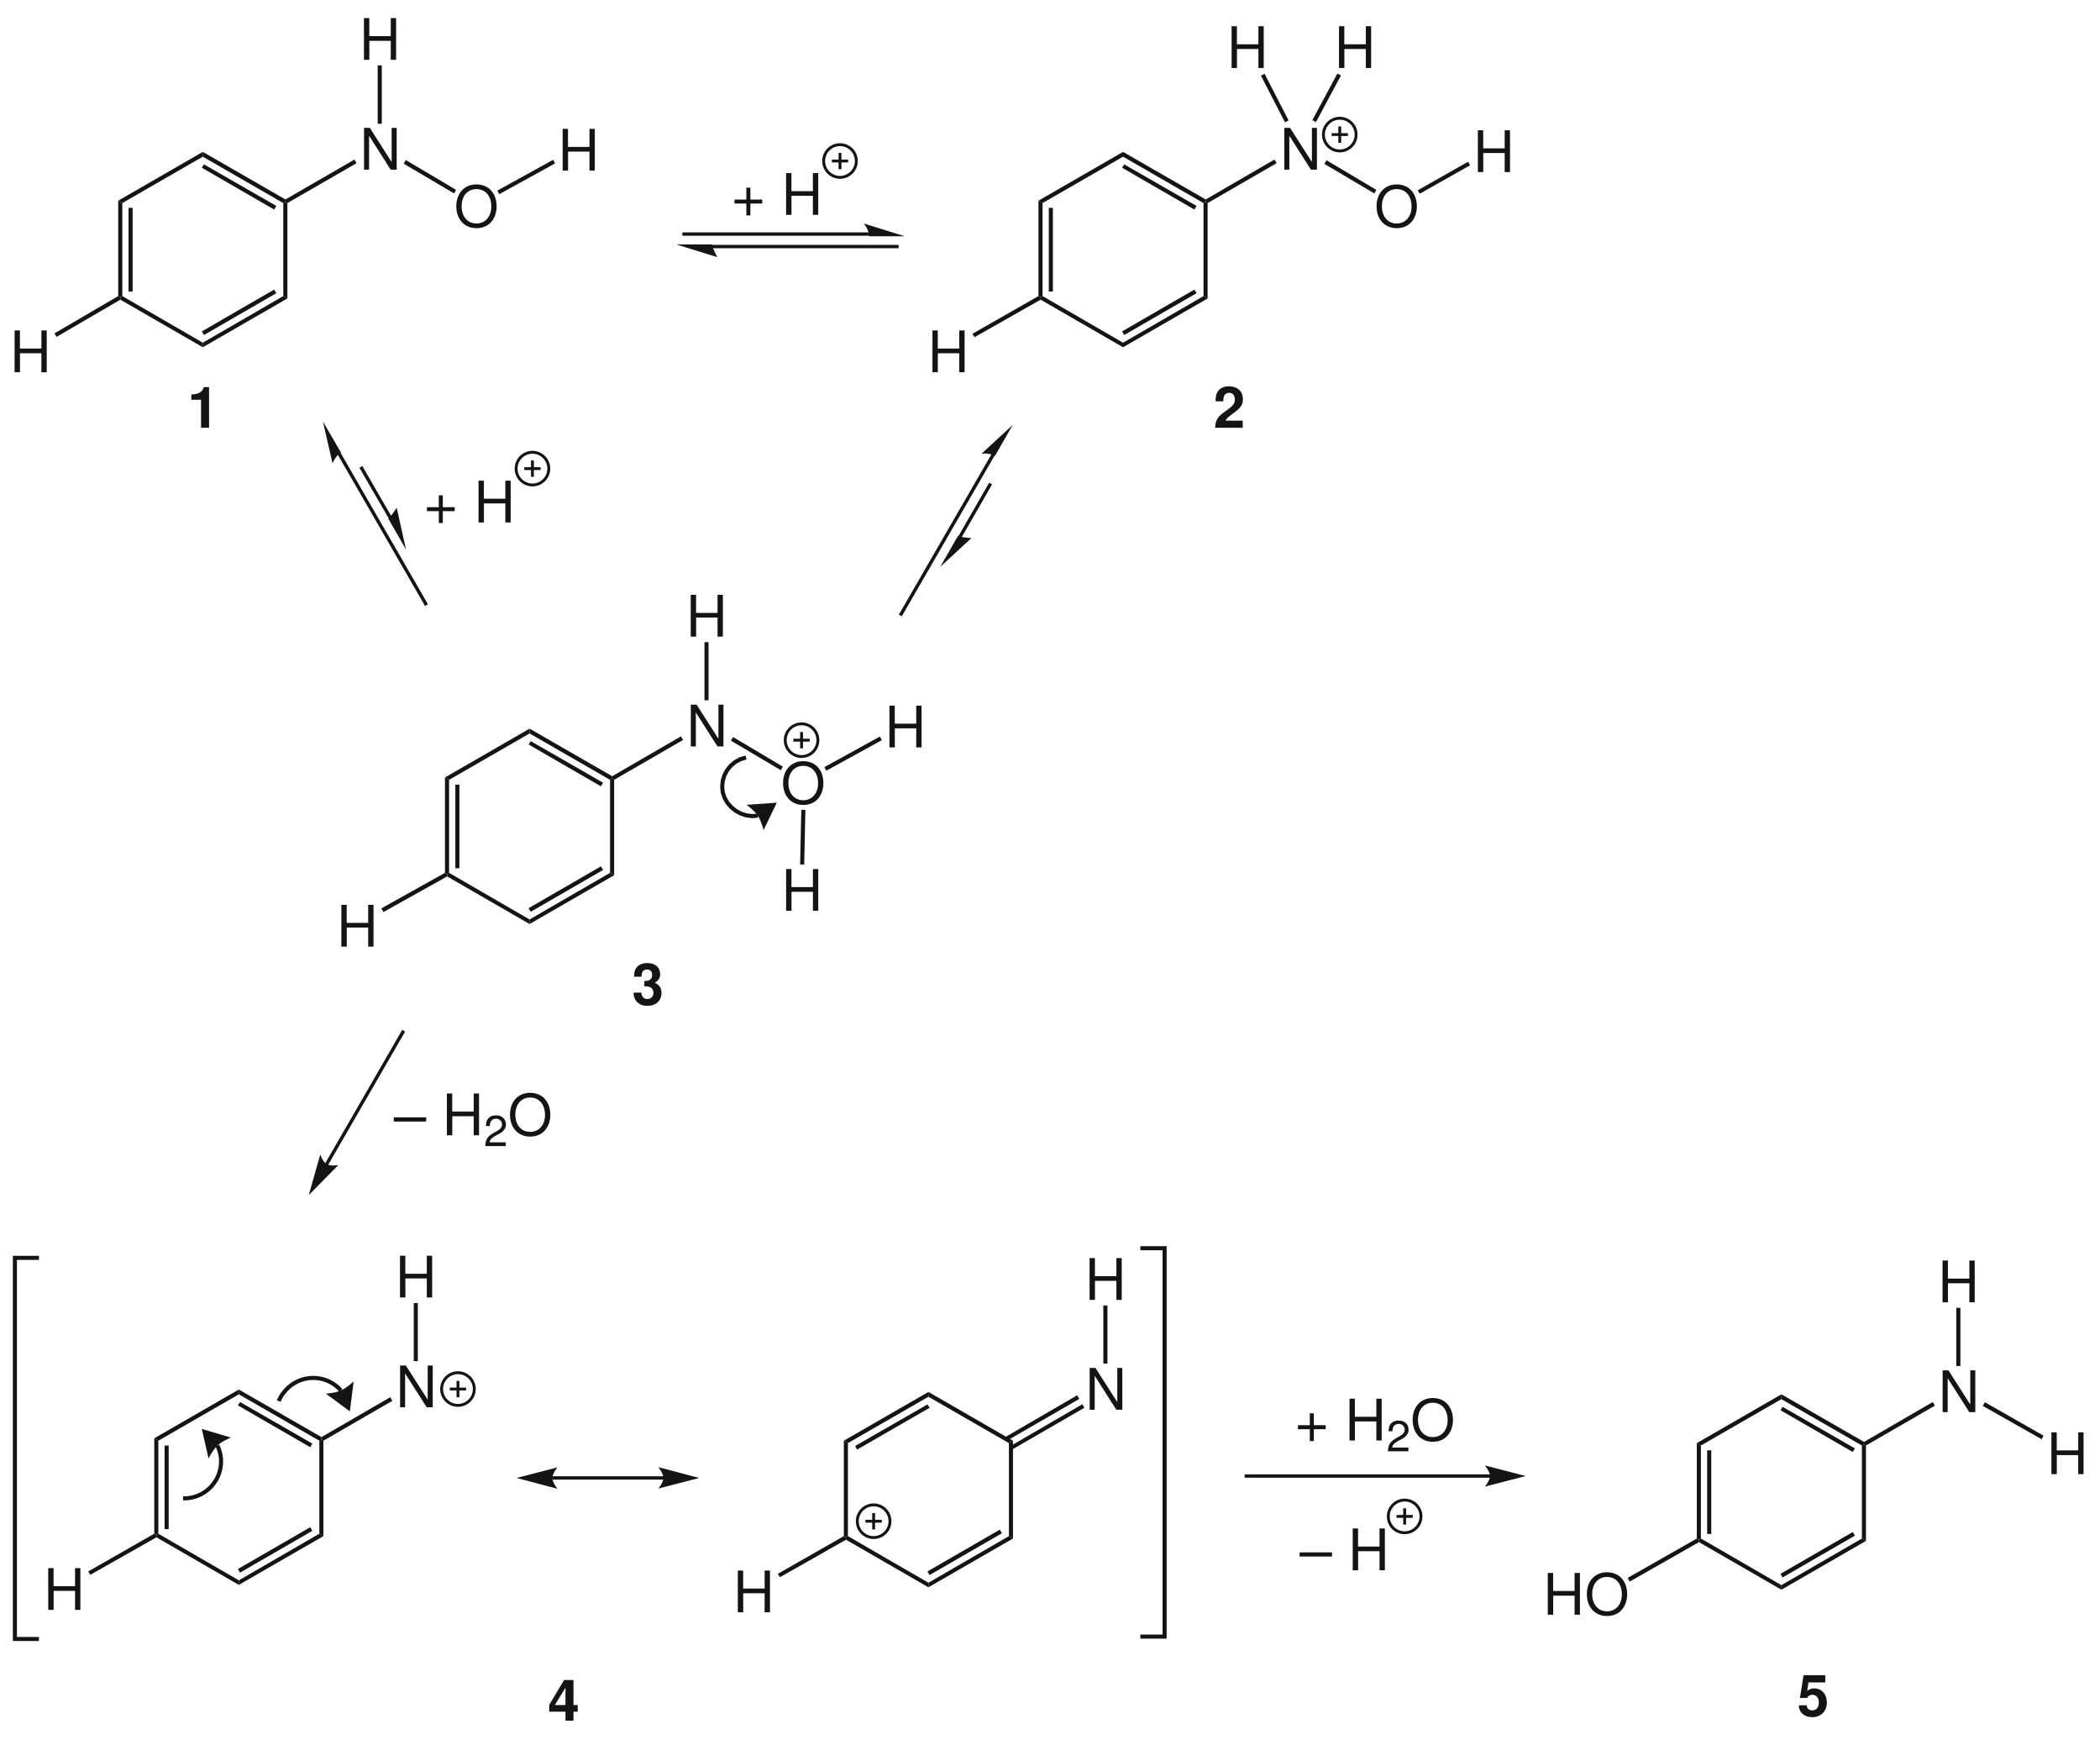 <?xml version="1.0" encoding="UTF-8"?>
<svg width="437pt" xmlns:xlink="http://www.w3.org/1999/xlink" xmlns="http://www.w3.org/2000/svg" height="363pt" viewBox="0 0 437 363" >
 <g transform="translate(237.3, 259.7)" style="fill:none; stroke:#161413; stroke-width:0.85; stroke-linecap:butt; stroke-linejoin:miter; stroke-dasharray:none;" >
  <path d="M0 0 C0 0 5.05 0 5.05 0 C5.05 0 5.05 80.8 5.05 80.8 C5.05 80.8 0 80.8 0 80.8 " />
 </g>
 <g transform="translate(3.1, 261.7)" style="fill:none; stroke:#161413; stroke-width:0.85; stroke-linecap:butt; stroke-linejoin:miter; stroke-dasharray:none;" >
  <path d="M5 79.3 C5 79.3 0 79.3 0 79.3 C0 79.3 0 0 0 0 C0 0 5 0 5 0 " />
 </g>
 <g transform="translate(150.284, 157.6)" style="fill:none; stroke:#161413; stroke-width:0.85; stroke-linecap:butt; stroke-linejoin:miter; stroke-dasharray:none;" >
  <path d="M7.416 12.1 C7.416 12.1 6.212 12.195 6.212 12.195 C6.212 12.195 5.024 12.045 5.024 12.045 C5.024 12.045 3.884 11.672 3.884 11.672 C3.884 11.672 2.828 11.099 2.828 11.099 C2.828 11.099 1.889 10.348 1.889 10.348 C1.889 10.348 1.102 9.441 1.102 9.441 C1.102 9.441 0.499 8.401 0.499 8.401 C0.499 8.401 0.116 7.25 0.116 7.25 C0.116 7.25 0 6.017 0 6.017 C0 6.017 0.128 4.816 0.128 4.816 C0.128 4.816 0.482 3.676 0.482 3.676 C0.482 3.676 1.041 2.63 1.041 2.63 C1.041 2.63 1.787 1.709 1.787 1.709 C1.787 1.709 2.703 0.942 2.703 0.942 C2.703 0.942 3.769 0.362 3.769 0.362 C3.769 0.362 4.966 0 4.966 0 " />
 </g>
 <g transform="translate(155.35, 167)" style="fill:#161413; fill-rule:nonzero; stroke:none; stroke-width:0.85; stroke-linecap:butt; stroke-linejoin:miter; stroke-dasharray:none;" >
  <path d="M6.3 0 C6.3 0 0 0.45 0 0.45 C0 0.45 1.55 1.55 2.35 2.7 C3.1 3.85 3.55 5.7 3.55 5.7 C3.55 5.7 6.3 0 6.3 0 " />
 </g>
 <g transform="translate(24.6, 41.75)" style="fill:#161413; fill-rule:nonzero; stroke:none; stroke-width:0.85; stroke-linecap:butt; stroke-linejoin:miter; stroke-dasharray:none;" >
  <path d="M0.851 19.85 C0.851 19.85 0.45 20.1 0.45 20.1 C0.45 20.1 0 19.85 0 19.85 C0 19.85 0 0 0 0 C0 0 0.851 0.5 0.851 0.5 C0.851 0.5 0.851 19.85 0.851 19.85 Z" />
 </g>
 <g transform="translate(26.75, 43.25)" style="fill:#161413; fill-rule:nonzero; stroke:none; stroke-width:0.85; stroke-linecap:butt; stroke-linejoin:miter; stroke-dasharray:none;" >
  <path d="M0.85 17.4 C0.85 17.4 0 17.4 0 17.4 C0 17.4 0 0 0 0 C0 0 0.85 0 0.85 0 C0.85 0 0.85 17.4 0.85 17.4 Z" />
 </g>
 <g transform="translate(25.05, 61.6)" style="fill:#161413; fill-rule:nonzero; stroke:none; stroke-width:0.85; stroke-linecap:butt; stroke-linejoin:miter; stroke-dasharray:none;" >
  <path d="M17.15 9.7 C17.15 9.7 17.15 10.65 17.15 10.65 C17.15 10.65 0 0.75 0 0.75 C0 0.75 0 0.25 0 0.25 C0 0.25 0.4 0 0.4 0 C0.4 0 17.15 9.7 17.15 9.7 Z" />
 </g>
 <g transform="translate(42.2, 61.6)" style="fill:#161413; fill-rule:nonzero; stroke:none; stroke-width:0.85; stroke-linecap:butt; stroke-linejoin:miter; stroke-dasharray:none;" >
  <path d="M16.75 0 C16.75 0 17.6 0.5 17.6 0.5 C17.6 0.5 0 10.65 0 10.65 C0 10.65 0 9.7 0 9.7 C0 9.7 16.75 0 16.75 0 Z" />
 </g>
 <g transform="translate(42, 60.25)" style="fill:#161413; fill-rule:nonzero; stroke:none; stroke-width:0.85; stroke-linecap:butt; stroke-linejoin:miter; stroke-dasharray:none;" >
  <path d="M15.05 0 C15.05 0 15.5 0.75 15.5 0.75 C15.5 0.75 0.45 9.45 0.45 9.45 C0.45 9.45 0 8.7 0 8.7 C0 8.7 15.05 0 15.05 0 Z" />
 </g>
 <g transform="translate(58.95, 42)" style="fill:#161413; fill-rule:nonzero; stroke:none; stroke-width:0.85; stroke-linecap:butt; stroke-linejoin:miter; stroke-dasharray:none;" >
  <path d="M0 0.25 C0 0.25 0.45 0 0.45 0 C0.45 0 0.85 0.25 0.85 0.25 C0.85 0.25 0.85 20.1 0.85 20.1 C0.85 20.1 0 19.6 0 19.6 C0 19.6 0 0.25 0 0.25 Z" />
 </g>
 <g transform="translate(42.2, 31.6)" style="fill:#161413; fill-rule:nonzero; stroke:none; stroke-width:0.85; stroke-linecap:butt; stroke-linejoin:miter; stroke-dasharray:none;" >
  <path d="M0 1 C0 1 0 0 0 0 C0 0 17.2 9.9 17.2 9.9 C17.2 9.9 17.2 10.4 17.2 10.4 C17.2 10.4 16.75 10.65 16.75 10.65 C16.75 10.65 0 1 0 1 Z" />
 </g>
 <g transform="translate(42, 34.2)" style="fill:#161413; fill-rule:nonzero; stroke:none; stroke-width:0.85; stroke-linecap:butt; stroke-linejoin:miter; stroke-dasharray:none;" >
  <path d="M0 0.7 C0 0.7 0.45 0 0.45 0 C0.45 0 15.5 8.649 15.5 8.649 C15.5 8.649 15.05 9.399 15.05 9.399 C15.05 9.399 0 0.7 0 0.7 Z" />
 </g>
 <g transform="translate(24.6, 31.6)" style="fill:#161413; fill-rule:nonzero; stroke:none; stroke-width:0.85; stroke-linecap:butt; stroke-linejoin:miter; stroke-dasharray:none;" >
  <path d="M0.851 10.65 C0.851 10.65 0 10.15 0 10.15 C0 10.15 17.601 0 17.601 0 C17.601 0 17.601 1 17.601 1 C17.601 1 0.851 10.65 0.851 10.65 Z" />
 </g>
 <g transform="translate(75.756, 26.608)" style="fill:#161413; fill-rule:evenodd; stroke:none; stroke-width:0.85; stroke-linecap:butt; stroke-linejoin:miter; stroke-dasharray:none;" >
  <path d="M6.793 0 C6.793 0 5.746 0 5.746 0 C5.746 0 5.746 7.106 5.746 7.106 C5.746 7.106 1.203 0 1.203 0 C1.203 0 0 0 0 0 C0 0 0 8.691 0 8.691 C0 8.691 1.047 8.691 1.047 8.691 C1.047 8.691 1.047 1.645 1.047 1.645 C1.047 1.645 5.543 8.691 5.543 8.691 C5.543 8.691 6.793 8.691 6.793 8.691 C6.793 8.691 6.793 0 6.793 0 Z" />
 </g>
 <g transform="translate(59.4, 33.2)" style="fill:#161413; fill-rule:nonzero; stroke:none; stroke-width:0.85; stroke-linecap:butt; stroke-linejoin:miter; stroke-dasharray:none;" >
  <path d="M14.35 0 C14.35 0 14.8 0.75 14.8 0.75 C14.8 0.75 0.399 9.05 0.399 9.05 C0.399 9.05 0 8.8 0 8.8 C0 8.8 0 8.3 0 8.3 C0 8.3 14.35 0 14.35 0 Z" />
 </g>
 <g transform="translate(94.953, 38.368)" style="fill:#161413; fill-rule:evenodd; stroke:none; stroke-width:0.85; stroke-linecap:butt; stroke-linejoin:miter; stroke-dasharray:none;" >
  <path d="M4.184 0 C1.691 0 0 1.836 0 4.551 C0 7.269 1.691 9.105 4.195 9.105 C5.246 9.105 6.188 8.785 6.891 8.188 C7.832 7.391 8.391 6.043 8.391 4.625 C8.391 1.824 6.735 0 4.184 0 Z M4.184 0.977 C6.067 0.977 7.285 2.406 7.285 4.601 C7.285 6.699 6.031 8.129 4.195 8.129 C2.348 8.129 1.109 6.699 1.109 4.551 C1.109 2.406 2.348 0.977 4.184 0.977 Z" />
 </g>
 <g transform="translate(84, 33.3)" style="fill:#161413; fill-rule:nonzero; stroke:none; stroke-width:0.85; stroke-linecap:butt; stroke-linejoin:miter; stroke-dasharray:none;" >
  <path d="M10.9 6.2 C10.9 6.2 10.5 6.95 10.5 6.95 C10.5 6.95 0 0.75 0 0.75 C0 0.75 0.45 0 0.45 0 C0.45 0 10.9 6.2 10.9 6.2 Z" />
 </g>
 <g transform="translate(75.738, 3.759)" style="fill:#161413; fill-rule:evenodd; stroke:none; stroke-width:0.85; stroke-linecap:butt; stroke-linejoin:miter; stroke-dasharray:none;" >
  <path d="M5.578 4.734 C5.578 4.734 5.578 8.691 5.578 8.691 C5.578 8.691 6.688 8.691 6.688 8.691 C6.688 8.691 6.688 0 6.688 0 C6.688 0 5.578 0 5.578 0 C5.578 0 5.578 3.758 5.578 3.758 C5.578 3.758 1.109 3.758 1.109 3.758 C1.109 3.758 1.109 0 1.109 0 C1.109 0 0 0 0 0 C0 0 0 8.691 0 8.691 C0 8.691 1.121 8.691 1.121 8.691 C1.121 8.691 1.121 4.734 1.121 4.734 C1.121 4.734 5.578 4.734 5.578 4.734 Z" />
 </g>
 <g transform="translate(78.6, 13.6)" style="fill:#161413; fill-rule:nonzero; stroke:none; stroke-width:0.85; stroke-linecap:butt; stroke-linejoin:miter; stroke-dasharray:none;" >
  <path d="M0 0 C0 0 0.851 0 0.851 0 C0.851 0 0.851 12.15 0.851 12.15 C0.851 12.15 0 12.15 0 12.15 C0 12.15 0 0 0 0 Z" />
 </g>
 <g transform="translate(216.1, 41.75)" style="fill:#161413; fill-rule:nonzero; stroke:none; stroke-width:0.85; stroke-linecap:butt; stroke-linejoin:miter; stroke-dasharray:none;" >
  <path d="M0.85 19.85 C0.85 19.85 0.45 20.1 0.45 20.1 C0.45 20.1 0 19.85 0 19.85 C0 19.85 0 0 0 0 C0 0 0.85 0.5 0.85 0.5 C0.85 0.5 0.85 19.85 0.85 19.85 Z" />
 </g>
 <g transform="translate(218.25, 43.25)" style="fill:#161413; fill-rule:nonzero; stroke:none; stroke-width:0.85; stroke-linecap:butt; stroke-linejoin:miter; stroke-dasharray:none;" >
  <path d="M0.85 17.4 C0.85 17.4 0 17.4 0 17.4 C0 17.4 0 0 0 0 C0 0 0.85 0 0.85 0 C0.85 0 0.85 17.4 0.85 17.4 Z" />
 </g>
 <g transform="translate(216.55, 61.6)" style="fill:#161413; fill-rule:nonzero; stroke:none; stroke-width:0.85; stroke-linecap:butt; stroke-linejoin:miter; stroke-dasharray:none;" >
  <path d="M17.15 9.7 C17.15 9.7 17.15 10.65 17.15 10.65 C17.15 10.65 0 0.75 0 0.75 C0 0.75 0 0.25 0 0.25 C0 0.25 0.4 0 0.4 0 C0.4 0 17.15 9.7 17.15 9.7 Z" />
 </g>
 <g transform="translate(233.7, 61.6)" style="fill:#161413; fill-rule:nonzero; stroke:none; stroke-width:0.85; stroke-linecap:butt; stroke-linejoin:miter; stroke-dasharray:none;" >
  <path d="M16.75 0 C16.75 0 17.6 0.5 17.6 0.5 C17.6 0.5 0 10.65 0 10.65 C0 10.65 0 9.7 0 9.7 C0 9.7 16.75 0 16.75 0 Z" />
 </g>
 <g transform="translate(233.5, 60.25)" style="fill:#161413; fill-rule:nonzero; stroke:none; stroke-width:0.85; stroke-linecap:butt; stroke-linejoin:miter; stroke-dasharray:none;" >
  <path d="M15.05 0 C15.05 0 15.5 0.75 15.5 0.75 C15.5 0.75 0.45 9.45 0.45 9.45 C0.45 9.45 0 8.7 0 8.7 C0 8.7 15.05 0 15.05 0 Z" />
 </g>
 <g transform="translate(250.45, 42)" style="fill:#161413; fill-rule:nonzero; stroke:none; stroke-width:0.85; stroke-linecap:butt; stroke-linejoin:miter; stroke-dasharray:none;" >
  <path d="M0 0.25 C0 0.25 0.45 0 0.45 0 C0.45 0 0.85 0.25 0.85 0.25 C0.85 0.25 0.85 20.1 0.85 20.1 C0.85 20.1 0 19.6 0 19.6 C0 19.6 0 0.25 0 0.25 Z" />
 </g>
 <g transform="translate(233.7, 31.6)" style="fill:#161413; fill-rule:nonzero; stroke:none; stroke-width:0.85; stroke-linecap:butt; stroke-linejoin:miter; stroke-dasharray:none;" >
  <path d="M0 1 C0 1 0 0 0 0 C0 0 17.2 9.9 17.2 9.9 C17.2 9.9 17.2 10.4 17.2 10.4 C17.2 10.4 16.75 10.65 16.75 10.65 C16.75 10.65 0 1 0 1 Z" />
 </g>
 <g transform="translate(233.5, 34.2)" style="fill:#161413; fill-rule:nonzero; stroke:none; stroke-width:0.85; stroke-linecap:butt; stroke-linejoin:miter; stroke-dasharray:none;" >
  <path d="M0 0.7 C0 0.7 0.45 0 0.45 0 C0.45 0 15.5 8.649 15.5 8.649 C15.5 8.649 15.05 9.399 15.05 9.399 C15.05 9.399 0 0.7 0 0.7 Z" />
 </g>
 <g transform="translate(216.1, 31.6)" style="fill:#161413; fill-rule:nonzero; stroke:none; stroke-width:0.85; stroke-linecap:butt; stroke-linejoin:miter; stroke-dasharray:none;" >
  <path d="M0.85 10.65 C0.85 10.65 0 10.15 0 10.15 C0 10.15 17.6 0 17.6 0 C17.6 0 17.6 1 17.6 1 C17.6 1 0.85 10.65 0.85 10.65 Z" />
 </g>
 <g transform="translate(267.256, 26.608)" style="fill:#161413; fill-rule:evenodd; stroke:none; stroke-width:0.85; stroke-linecap:butt; stroke-linejoin:miter; stroke-dasharray:none;" >
  <path d="M6.793 0 C6.793 0 5.746 0 5.746 0 C5.746 0 5.746 7.106 5.746 7.106 C5.746 7.106 1.203 0 1.203 0 C1.203 0 0 0 0 0 C0 0 0 8.691 0 8.691 C0 8.691 1.047 8.691 1.047 8.691 C1.047 8.691 1.047 1.645 1.047 1.645 C1.047 1.645 5.543 8.691 5.543 8.691 C5.543 8.691 6.793 8.691 6.793 8.691 C6.793 8.691 6.793 0 6.793 0 Z" />
 </g>
 <g transform="translate(250.9, 33.2)" style="fill:#161413; fill-rule:nonzero; stroke:none; stroke-width:0.85; stroke-linecap:butt; stroke-linejoin:miter; stroke-dasharray:none;" >
  <path d="M14.3 0 C14.3 0 14.75 0.75 14.75 0.75 C14.75 0.75 0.4 9.05 0.4 9.05 C0.4 9.05 0 8.8 0 8.8 C0 8.8 0 8.3 0 8.3 C0 8.3 14.3 0 14.3 0 Z" />
 </g>
 <g transform="translate(286.453, 38.368)" style="fill:#161413; fill-rule:evenodd; stroke:none; stroke-width:0.85; stroke-linecap:butt; stroke-linejoin:miter; stroke-dasharray:none;" >
  <path d="M4.184 0 C1.692 0 0 1.836 0 4.551 C0 7.269 1.692 9.105 4.195 9.105 C5.246 9.105 6.188 8.785 6.891 8.188 C7.832 7.391 8.391 6.043 8.391 4.625 C8.391 1.824 6.735 0 4.184 0 Z M4.184 0.977 C6.067 0.977 7.285 2.406 7.285 4.601 C7.285 6.699 6.031 8.129 4.195 8.129 C2.348 8.129 1.11 6.699 1.11 4.551 C1.11 2.406 2.348 0.977 4.184 0.977 Z" />
 </g>
 <g transform="translate(275.6, 33.35)" style="fill:#161413; fill-rule:nonzero; stroke:none; stroke-width:0.85; stroke-linecap:butt; stroke-linejoin:miter; stroke-dasharray:none;" >
  <path d="M10.8 6.15 C10.8 6.15 10.4 6.9 10.4 6.9 C10.4 6.9 0 0.75 0 0.75 C0 0.75 0.45 0 0.45 0 C0.45 0 10.8 6.15 10.8 6.15 Z" />
 </g>
 <g transform="translate(278.639, 5.459)" style="fill:#161413; fill-rule:evenodd; stroke:none; stroke-width:0.85; stroke-linecap:butt; stroke-linejoin:miter; stroke-dasharray:none;" >
  <path d="M5.578 4.734 C5.578 4.734 5.578 8.691 5.578 8.691 C5.578 8.691 6.687 8.691 6.687 8.691 C6.687 8.691 6.687 0 6.687 0 C6.687 0 5.578 0 5.578 0 C5.578 0 5.578 3.758 5.578 3.758 C5.578 3.758 1.109 3.758 1.109 3.758 C1.109 3.758 1.109 0 1.109 0 C1.109 0 0 0 0 0 C0 0 0 8.691 0 8.691 C0 8.691 1.121 8.691 1.121 8.691 C1.121 8.691 1.121 4.734 1.121 4.734 C1.121 4.734 5.578 4.734 5.578 4.734 Z" />
 </g>
 <g transform="translate(273.1, 15.3)" style="fill:#161413; fill-rule:nonzero; stroke:none; stroke-width:0.85; stroke-linecap:butt; stroke-linejoin:miter; stroke-dasharray:none;" >
  <path d="M5.2 0 C5.2 0 5.95 0.4 5.95 0.4 C5.95 0.4 0.75 10.101 0.75 10.101 C0.75 10.101 0 9.7 0 9.7 C0 9.7 5.2 0 5.2 0 Z" />
 </g>
 <g transform="translate(142, 48.7)" style="fill:none; stroke:#161413; stroke-width:0.7; stroke-linecap:butt; stroke-linejoin:miter; stroke-dasharray:none;" >
  <path d="M38.9 0 C38.9 0 0 0 0 0 " />
 </g>
 <g transform="translate(148.1, 51.3)" style="fill:none; stroke:#161413; stroke-width:0.7; stroke-linecap:butt; stroke-linejoin:miter; stroke-dasharray:none;" >
  <path d="M0 0 C0 0 38.9 0 38.9 0 " />
 </g>
 <g transform="translate(179.75, 46.5)" style="fill:#161413; fill-rule:nonzero; stroke:none; stroke-width:0.85; stroke-linecap:butt; stroke-linejoin:miter; stroke-dasharray:none;" >
  <path d="M8.5 2.65 C8.5 2.65 0 0 0 0 C0 0 1.1 1.25 1.1 2.65 C1.1 2.65 8.5 2.65 8.5 2.65 " />
 </g>
 <g transform="translate(140.7, 50.85)" style="fill:#161413; fill-rule:nonzero; stroke:none; stroke-width:0.85; stroke-linecap:butt; stroke-linejoin:miter; stroke-dasharray:none;" >
  <path d="M0 0 C0 0 7.45 0 7.45 0 C7.45 0.551 8.55 2.65 8.55 2.65 C8.55 2.65 0 0 0 0 " />
 </g>
 <g transform="translate(152.848, 39.052)" style="fill:#161413; fill-rule:evenodd; stroke:none; stroke-width:0.85; stroke-linecap:butt; stroke-linejoin:miter; stroke-dasharray:none;" >
  <path d="M5.769 2.465 C5.769 2.465 3.3 2.465 3.3 2.465 C3.3 2.465 3.3 0 3.3 0 C3.3 0 2.465 0 2.465 0 C2.465 0 2.465 2.465 2.465 2.465 C2.465 2.465 0 2.465 0 2.465 C0 2.465 0 3.301 0 3.301 C0 3.301 2.465 3.301 2.465 3.301 C2.465 3.301 2.465 5.769 2.465 5.769 C2.465 5.769 3.3 5.769 3.3 5.769 C3.3 5.769 3.3 3.301 3.3 3.301 C3.3 3.301 5.769 3.301 5.769 3.301 C5.769 3.301 5.769 2.465 5.769 2.465 Z" />
 </g>
 <g transform="translate(163.582, 36.009)" style="fill:#161413; fill-rule:evenodd; stroke:none; stroke-width:0.85; stroke-linecap:butt; stroke-linejoin:miter; stroke-dasharray:none;" >
  <path d="M5.578 4.734 C5.578 4.734 5.578 8.691 5.578 8.691 C5.578 8.691 6.688 8.691 6.688 8.691 C6.688 8.691 6.688 0 6.688 0 C6.688 0 5.578 0 5.578 0 C5.578 0 5.578 3.758 5.578 3.758 C5.578 3.758 1.109 3.758 1.109 3.758 C1.109 3.758 1.109 0 1.109 0 C1.109 0 0 0 0 0 C0 0 0 8.691 0 8.691 C0 8.691 1.121 8.691 1.121 8.691 C1.121 8.691 1.121 4.734 1.121 4.734 C1.121 4.734 5.578 4.734 5.578 4.734 Z" />
 </g>
 <g transform="translate(171.4, 30.1)" style="fill:none; stroke:#161413; stroke-width:0.6; stroke-linecap:butt; stroke-linejoin:miter; stroke-dasharray:none;" >
  <path d="M6.8 3.4 C6.8 5.277 5.277 6.801 3.4 6.801 C1.523 6.801 0 5.277 0 3.4 C0 1.523 1.523 0 3.4 0 C5.277 0 6.8 1.523 6.8 3.4 Z" />
 </g>
 <g transform="translate(173.1, 33.5)" style="fill:none; stroke:#161413; stroke-width:0.6; stroke-linecap:butt; stroke-linejoin:miter; stroke-dasharray:none;" >
  <path d="M0 0 C0 0 3.4 0 3.4 0 " />
 </g>
 <g transform="translate(174.8, 31.8)" style="fill:none; stroke:#161413; stroke-width:0.6; stroke-linecap:butt; stroke-linejoin:miter; stroke-dasharray:none;" >
  <path d="M0 0 C0 0 0 3.4 0 3.4 " />
 </g>
 <g transform="translate(256.288, 5.459)" style="fill:#161413; fill-rule:evenodd; stroke:none; stroke-width:0.6; stroke-linecap:butt; stroke-linejoin:miter; stroke-dasharray:none;" >
  <path d="M5.578 4.734 C5.578 4.734 5.578 8.691 5.578 8.691 C5.578 8.691 6.688 8.691 6.688 8.691 C6.688 8.691 6.688 0 6.688 0 C6.688 0 5.578 0 5.578 0 C5.578 0 5.578 3.758 5.578 3.758 C5.578 3.758 1.109 3.758 1.109 3.758 C1.109 3.758 1.109 0 1.109 0 C1.109 0 0 0 0 0 C0 0 0 8.691 0 8.691 C0 8.691 1.121 8.691 1.121 8.691 C1.121 8.691 1.121 4.734 1.121 4.734 C1.121 4.734 5.578 4.734 5.578 4.734 Z" />
 </g>
 <g transform="translate(262.4, 15.35)" style="fill:#161413; fill-rule:nonzero; stroke:none; stroke-width:0.85; stroke-linecap:butt; stroke-linejoin:miter; stroke-dasharray:none;" >
  <path d="M0 0.4 C0 0.4 0.75 0 0.75 0 C0.75 0 5.75 9.7 5.75 9.7 C5.75 9.7 5 10.101 5 10.101 C5 10.101 0 0.4 0 0.4 Z" />
 </g>
 <g transform="translate(275.4, 24.6)" style="fill:none; stroke:#161413; stroke-width:0.6; stroke-linecap:butt; stroke-linejoin:miter; stroke-dasharray:none;" >
  <path d="M6.8 3.4 C6.8 5.277 5.277 6.801 3.4 6.801 C1.523 6.801 0 5.277 0 3.4 C0 1.523 1.523 0 3.4 0 C5.277 0 6.8 1.523 6.8 3.4 Z" />
 </g>
 <g transform="translate(277.1, 28)" style="fill:none; stroke:#161413; stroke-width:0.6; stroke-linecap:butt; stroke-linejoin:miter; stroke-dasharray:none;" >
  <path d="M0 0 C0 0 3.4 0 3.4 0 " />
 </g>
 <g transform="translate(278.8, 26.3)" style="fill:none; stroke:#161413; stroke-width:0.6; stroke-linecap:butt; stroke-linejoin:miter; stroke-dasharray:none;" >
  <path d="M0 0 C0 0 0 3.4 0 3.4 " />
 </g>
 <g transform="translate(70.55, 94.35)" style="fill:none; stroke:#161413; stroke-width:0.7; stroke-linecap:butt; stroke-linejoin:miter; stroke-dasharray:none;" >
  <path d="M0 0 C0 0 18.2 31.55 18.2 31.55 " />
 </g>
 <g transform="translate(75.1, 97.15)" style="fill:none; stroke:#161413; stroke-width:0.7; stroke-linecap:butt; stroke-linejoin:miter; stroke-dasharray:none;" >
  <path d="M6.101 10.55 C6.101 10.55 0 0 0 0 " />
 </g>
 <g transform="translate(67.2, 87.7)" style="fill:#161413; fill-rule:nonzero; stroke:none; stroke-width:0.85; stroke-linecap:butt; stroke-linejoin:miter; stroke-dasharray:none;" >
  <path d="M0 0 C0 0 2 8.7 2 8.7 C2 8.7 2.55 7.2 3.75 6.45 C3.75 6.45 0 0 0 0 " />
 </g>
 <g transform="translate(80.8, 105.65)" style="fill:#161413; fill-rule:nonzero; stroke:none; stroke-width:0.85; stroke-linecap:butt; stroke-linejoin:miter; stroke-dasharray:none;" >
  <path d="M3.7 8.7 C3.7 8.7 0 2.25 0 2.25 C0.45 2 1.75 0 1.75 0 C1.75 0 3.7 8.7 3.7 8.7 " />
 </g>
 <g transform="translate(187.35, 94.55)" style="fill:none; stroke:#161413; stroke-width:0.7; stroke-linecap:butt; stroke-linejoin:miter; stroke-dasharray:none;" >
  <path d="M19.35 0 C19.35 0 0 33.5 0 33.5 " />
 </g>
 <g transform="translate(199.7, 100.6)" style="fill:none; stroke:#161413; stroke-width:0.7; stroke-linecap:butt; stroke-linejoin:miter; stroke-dasharray:none;" >
  <path d="M0 11.2 C0 11.2 6.45 0 6.45 0 " />
 </g>
 <g transform="translate(204.25, 88.4)" style="fill:#161413; fill-rule:nonzero; stroke:none; stroke-width:0.85; stroke-linecap:butt; stroke-linejoin:miter; stroke-dasharray:none;" >
  <path d="M6.5 0 C6.5 0 0 6 0 6 C0 6 1.6 5.75 2.8 6.449 C2.8 6.449 6.5 0 6.5 0 " />
 </g>
 <g transform="translate(195.65, 111.5)" style="fill:#161413; fill-rule:nonzero; stroke:none; stroke-width:0.85; stroke-linecap:butt; stroke-linejoin:miter; stroke-dasharray:none;" >
  <path d="M0 6.45 C0 6.45 3.7 0 3.7 0 C4.15 0.3 6.5 0.45 6.5 0.45 C6.5 0.45 0 6.45 0 6.45 " />
 </g>
 <g transform="translate(117.088, 26.809)" style="fill:#161413; fill-rule:evenodd; stroke:none; stroke-width:0.85; stroke-linecap:butt; stroke-linejoin:miter; stroke-dasharray:none;" >
  <path d="M5.578 4.734 C5.578 4.734 5.578 8.691 5.578 8.691 C5.578 8.691 6.687 8.691 6.687 8.691 C6.687 8.691 6.687 0 6.687 0 C6.687 0 5.578 0 5.578 0 C5.578 0 5.578 3.758 5.578 3.758 C5.578 3.758 1.109 3.758 1.109 3.758 C1.109 3.758 1.109 0 1.109 0 C1.109 0 0 0 0 0 C0 0 0 8.691 0 8.691 C0 8.691 1.121 8.691 1.121 8.691 C1.121 8.691 1.121 4.734 1.121 4.734 C1.121 4.734 5.578 4.734 5.578 4.734 Z" />
 </g>
 <g transform="translate(103.5, 33.25)" style="fill:#161413; fill-rule:nonzero; stroke:none; stroke-width:0.85; stroke-linecap:butt; stroke-linejoin:miter; stroke-dasharray:none;" >
  <path d="M11.6 0 C11.6 0 12 0.75 12 0.75 C12 0.75 0.4 7.15 0.4 7.15 C0.4 7.15 0 6.4 0 6.4 C0 6.4 11.6 0 11.6 0 Z" />
 </g>
 <g transform="translate(307.538, 27.108)" style="fill:#161413; fill-rule:evenodd; stroke:none; stroke-width:0.85; stroke-linecap:butt; stroke-linejoin:miter; stroke-dasharray:none;" >
  <path d="M5.578 4.734 C5.578 4.734 5.578 8.691 5.578 8.691 C5.578 8.691 6.688 8.691 6.688 8.691 C6.688 8.691 6.688 0 6.688 0 C6.688 0 5.578 0 5.578 0 C5.578 0 5.578 3.758 5.578 3.758 C5.578 3.758 1.109 3.758 1.109 3.758 C1.109 3.758 1.109 0 1.109 0 C1.109 0 0 0 0 0 C0 0 0 8.691 0 8.691 C0 8.691 1.121 8.691 1.121 8.691 C1.121 8.691 1.121 4.734 1.121 4.734 C1.121 4.734 5.578 4.734 5.578 4.734 Z" />
 </g>
 <g transform="translate(295, 33.65)" style="fill:#161413; fill-rule:nonzero; stroke:none; stroke-width:0.85; stroke-linecap:butt; stroke-linejoin:miter; stroke-dasharray:none;" >
  <path d="M10.5 0 C10.5 0 10.9 0.75 10.9 0.75 C10.9 0.75 0.45 6.649 0.45 6.649 C0.45 6.649 0 5.949 0 5.949 C0 5.949 10.5 0 10.5 0 Z" />
 </g>
 <g transform="translate(92.6, 161.75)" style="fill:#161413; fill-rule:nonzero; stroke:none; stroke-width:0.85; stroke-linecap:butt; stroke-linejoin:miter; stroke-dasharray:none;" >
  <path d="M0.851 19.85 C0.851 19.85 0.45 20.1 0.45 20.1 C0.45 20.1 0 19.85 0 19.85 C0 19.85 0 0 0 0 C0 0 0.851 0.5 0.851 0.5 C0.851 0.5 0.851 19.85 0.851 19.85 Z" />
 </g>
 <g transform="translate(94.75, 163.25)" style="fill:#161413; fill-rule:nonzero; stroke:none; stroke-width:0.85; stroke-linecap:butt; stroke-linejoin:miter; stroke-dasharray:none;" >
  <path d="M0.85 17.4 C0.85 17.4 0 17.4 0 17.4 C0 17.4 0 0 0 0 C0 0 0.85 0 0.85 0 C0.85 0 0.85 17.4 0.85 17.4 Z" />
 </g>
 <g transform="translate(93.05, 181.6)" style="fill:#161413; fill-rule:nonzero; stroke:none; stroke-width:0.85; stroke-linecap:butt; stroke-linejoin:miter; stroke-dasharray:none;" >
  <path d="M17.15 9.7 C17.15 9.7 17.15 10.65 17.15 10.65 C17.15 10.65 0 0.75 0 0.75 C0 0.75 0 0.25 0 0.25 C0 0.25 0.4 0 0.4 0 C0.4 0 17.15 9.7 17.15 9.7 Z" />
 </g>
 <g transform="translate(110.2, 181.6)" style="fill:#161413; fill-rule:nonzero; stroke:none; stroke-width:0.85; stroke-linecap:butt; stroke-linejoin:miter; stroke-dasharray:none;" >
  <path d="M16.75 0 C16.75 0 17.6 0.5 17.6 0.5 C17.6 0.5 0 10.65 0 10.65 C0 10.65 0 9.7 0 9.7 C0 9.7 16.75 0 16.75 0 Z" />
 </g>
 <g transform="translate(110, 180.25)" style="fill:#161413; fill-rule:nonzero; stroke:none; stroke-width:0.85; stroke-linecap:butt; stroke-linejoin:miter; stroke-dasharray:none;" >
  <path d="M15.05 0 C15.05 0 15.5 0.75 15.5 0.75 C15.5 0.75 0.45 9.45 0.45 9.45 C0.45 9.45 0 8.7 0 8.7 C0 8.7 15.05 0 15.05 0 Z" />
 </g>
 <g transform="translate(126.95, 162)" style="fill:#161413; fill-rule:nonzero; stroke:none; stroke-width:0.85; stroke-linecap:butt; stroke-linejoin:miter; stroke-dasharray:none;" >
  <path d="M0 0.25 C0 0.25 0.45 0 0.45 0 C0.45 0 0.85 0.25 0.85 0.25 C0.85 0.25 0.85 20.1 0.85 20.1 C0.85 20.1 0 19.6 0 19.6 C0 19.6 0 0.25 0 0.25 Z" />
 </g>
 <g transform="translate(110.2, 151.6)" style="fill:#161413; fill-rule:nonzero; stroke:none; stroke-width:0.85; stroke-linecap:butt; stroke-linejoin:miter; stroke-dasharray:none;" >
  <path d="M0 1 C0 1 0 0 0 0 C0 0 17.2 9.9 17.2 9.9 C17.2 9.9 17.2 10.4 17.2 10.4 C17.2 10.4 16.75 10.65 16.75 10.65 C16.75 10.65 0 1 0 1 Z" />
 </g>
 <g transform="translate(110, 154.2)" style="fill:#161413; fill-rule:nonzero; stroke:none; stroke-width:0.85; stroke-linecap:butt; stroke-linejoin:miter; stroke-dasharray:none;" >
  <path d="M0 0.7 C0 0.7 0.45 0 0.45 0 C0.45 0 15.5 8.65 15.5 8.65 C15.5 8.65 15.05 9.4 15.05 9.4 C15.05 9.4 0 0.7 0 0.7 Z" />
 </g>
 <g transform="translate(92.6, 151.6)" style="fill:#161413; fill-rule:nonzero; stroke:none; stroke-width:0.85; stroke-linecap:butt; stroke-linejoin:miter; stroke-dasharray:none;" >
  <path d="M0.851 10.65 C0.851 10.65 0 10.15 0 10.15 C0 10.15 17.6 0 17.6 0 C17.6 0 17.6 1 17.6 1 C17.6 1 0.851 10.65 0.851 10.65 Z" />
 </g>
 <g transform="translate(143.756, 146.608)" style="fill:#161413; fill-rule:evenodd; stroke:none; stroke-width:0.85; stroke-linecap:butt; stroke-linejoin:miter; stroke-dasharray:none;" >
  <path d="M6.793 0 C6.793 0 5.746 0 5.746 0 C5.746 0 5.746 7.106 5.746 7.106 C5.746 7.106 1.203 0 1.203 0 C1.203 0 0 0 0 0 C0 0 0 8.692 0 8.692 C0 8.692 1.047 8.692 1.047 8.692 C1.047 8.692 1.047 1.645 1.047 1.645 C1.047 1.645 5.543 8.692 5.543 8.692 C5.543 8.692 6.793 8.692 6.793 8.692 C6.793 8.692 6.793 0 6.793 0 Z" />
 </g>
 <g transform="translate(127.4, 153.2)" style="fill:#161413; fill-rule:nonzero; stroke:none; stroke-width:0.85; stroke-linecap:butt; stroke-linejoin:miter; stroke-dasharray:none;" >
  <path d="M14.3 0 C14.3 0 14.75 0.75 14.75 0.75 C14.75 0.75 0.4 9.05 0.4 9.05 C0.4 9.05 0 8.8 0 8.8 C0 8.8 0 8.3 0 8.3 C0 8.3 14.3 0 14.3 0 Z" />
 </g>
 <g transform="translate(162.953, 158.368)" style="fill:#161413; fill-rule:evenodd; stroke:none; stroke-width:0.85; stroke-linecap:butt; stroke-linejoin:miter; stroke-dasharray:none;" >
  <path d="M4.184 0 C1.692 0 0 1.836 0 4.551 C0 7.27 1.692 9.106 4.195 9.106 C5.246 9.106 6.188 8.785 6.891 8.188 C7.832 7.391 8.391 6.043 8.391 4.625 C8.391 1.824 6.735 0 4.184 0 Z M4.184 0.977 C6.067 0.977 7.285 2.406 7.285 4.602 C7.285 6.699 6.031 8.129 4.195 8.129 C2.348 8.129 1.11 6.699 1.11 4.551 C1.11 2.406 2.348 0.977 4.184 0.977 Z" />
 </g>
 <g transform="translate(152.1, 153.35)" style="fill:#161413; fill-rule:nonzero; stroke:none; stroke-width:0.85; stroke-linecap:butt; stroke-linejoin:miter; stroke-dasharray:none;" >
  <path d="M10.8 6.15 C10.8 6.15 10.4 6.9 10.4 6.9 C10.4 6.9 0 0.75 0 0.75 C0 0.75 0.45 0 0.45 0 C0.45 0 10.8 6.15 10.8 6.15 Z" />
 </g>
 <g transform="translate(143.738, 123.759)" style="fill:#161413; fill-rule:evenodd; stroke:none; stroke-width:0.85; stroke-linecap:butt; stroke-linejoin:miter; stroke-dasharray:none;" >
  <path d="M5.578 4.734 C5.578 4.734 5.578 8.691 5.578 8.691 C5.578 8.691 6.688 8.691 6.688 8.691 C6.688 8.691 6.688 0 6.688 0 C6.688 0 5.578 0 5.578 0 C5.578 0 5.578 3.758 5.578 3.758 C5.578 3.758 1.11 3.758 1.11 3.758 C1.11 3.758 1.11 0 1.11 0 C1.11 0 0 0 0 0 C0 0 0 8.691 0 8.691 C0 8.691 1.121 8.691 1.121 8.691 C1.121 8.691 1.121 4.734 1.121 4.734 C1.121 4.734 5.578 4.734 5.578 4.734 Z" />
 </g>
 <g transform="translate(146.6, 133.6)" style="fill:#161413; fill-rule:nonzero; stroke:none; stroke-width:0.85; stroke-linecap:butt; stroke-linejoin:miter; stroke-dasharray:none;" >
  <path d="M0 0 C0 0 0.85 0 0.85 0 C0.85 0 0.85 12.1 0.85 12.1 C0.85 12.1 0 12.1 0 12.1 C0 12.1 0 0 0 0 Z" />
 </g>
 <g transform="translate(185.088, 146.809)" style="fill:#161413; fill-rule:evenodd; stroke:none; stroke-width:0.85; stroke-linecap:butt; stroke-linejoin:miter; stroke-dasharray:none;" >
  <path d="M5.578 4.734 C5.578 4.734 5.578 8.691 5.578 8.691 C5.578 8.691 6.687 8.691 6.687 8.691 C6.687 8.691 6.687 0 6.687 0 C6.687 0 5.578 0 5.578 0 C5.578 0 5.578 3.757 5.578 3.757 C5.578 3.757 1.109 3.757 1.109 3.757 C1.109 3.757 1.109 0 1.109 0 C1.109 0 0 0 0 0 C0 0 0 8.691 0 8.691 C0 8.691 1.121 8.691 1.121 8.691 C1.121 8.691 1.121 4.734 1.121 4.734 C1.121 4.734 5.578 4.734 5.578 4.734 Z" />
 </g>
 <g transform="translate(171.55, 153.25)" style="fill:#161413; fill-rule:nonzero; stroke:none; stroke-width:0.85; stroke-linecap:butt; stroke-linejoin:miter; stroke-dasharray:none;" >
  <path d="M11.55 0 C11.55 0 11.95 0.75 11.95 0.75 C11.95 0.75 0.4 7.1 0.4 7.1 C0.4 7.1 0 6.35 0 6.35 C0 6.35 11.55 0 11.55 0 Z" />
 </g>
 <g transform="translate(88.848, 103.052)" style="fill:#161413; fill-rule:evenodd; stroke:none; stroke-width:0.85; stroke-linecap:butt; stroke-linejoin:miter; stroke-dasharray:none;" >
  <path d="M5.769 2.465 C5.769 2.465 3.301 2.465 3.301 2.465 C3.301 2.465 3.301 0 3.301 0 C3.301 0 2.465 0 2.465 0 C2.465 0 2.465 2.465 2.465 2.465 C2.465 2.465 0 2.465 0 2.465 C0 2.465 0 3.301 0 3.301 C0 3.301 2.465 3.301 2.465 3.301 C2.465 3.301 2.465 5.769 2.465 5.769 C2.465 5.769 3.301 5.769 3.301 5.769 C3.301 5.769 3.301 3.301 3.301 3.301 C3.301 3.301 5.769 3.301 5.769 3.301 C5.769 3.301 5.769 2.465 5.769 2.465 Z" />
 </g>
 <g transform="translate(99.582, 100.009)" style="fill:#161413; fill-rule:evenodd; stroke:none; stroke-width:0.85; stroke-linecap:butt; stroke-linejoin:miter; stroke-dasharray:none;" >
  <path d="M5.578 4.734 C5.578 4.734 5.578 8.691 5.578 8.691 C5.578 8.691 6.688 8.691 6.688 8.691 C6.688 8.691 6.688 0 6.688 0 C6.688 0 5.578 0 5.578 0 C5.578 0 5.578 3.758 5.578 3.758 C5.578 3.758 1.109 3.758 1.109 3.758 C1.109 3.758 1.109 0 1.109 0 C1.109 0 0 0 0 0 C0 0 0 8.691 0 8.691 C0 8.691 1.121 8.691 1.121 8.691 C1.121 8.691 1.121 4.734 1.121 4.734 C1.121 4.734 5.578 4.734 5.578 4.734 Z" />
 </g>
 <g transform="translate(107.4, 94.1)" style="fill:none; stroke:#161413; stroke-width:0.6; stroke-linecap:butt; stroke-linejoin:miter; stroke-dasharray:none;" >
  <path d="M6.8 3.4 C6.8 5.277 5.277 6.8 3.4 6.8 C1.523 6.8 0 5.277 0 3.4 C0 1.523 1.523 0 3.4 0 C5.277 0 6.8 1.523 6.8 3.4 Z" />
 </g>
 <g transform="translate(109.1, 97.5)" style="fill:none; stroke:#161413; stroke-width:0.6; stroke-linecap:butt; stroke-linejoin:miter; stroke-dasharray:none;" >
  <path d="M0 0 C0 0 3.4 0 3.4 0 " />
 </g>
 <g transform="translate(110.8, 95.8)" style="fill:none; stroke:#161413; stroke-width:0.6; stroke-linecap:butt; stroke-linejoin:miter; stroke-dasharray:none;" >
  <path d="M0 0 C0 0 0 3.4 0 3.4 " />
 </g>
 <g transform="translate(163.4, 150.6)" style="fill:none; stroke:#161413; stroke-width:0.6; stroke-linecap:butt; stroke-linejoin:miter; stroke-dasharray:none;" >
  <path d="M6.8 3.4 C6.8 5.277 5.277 6.8 3.4 6.8 C1.523 6.8 0 5.277 0 3.4 C0 1.523 1.523 0 3.4 0 C5.277 0 6.8 1.523 6.8 3.4 Z" />
 </g>
 <g transform="translate(165.1, 154)" style="fill:none; stroke:#161413; stroke-width:0.6; stroke-linecap:butt; stroke-linejoin:miter; stroke-dasharray:none;" >
  <path d="M0 0 C0 0 3.4 0 3.4 0 " />
 </g>
 <g transform="translate(166.8, 152.3)" style="fill:none; stroke:#161413; stroke-width:0.6; stroke-linecap:butt; stroke-linejoin:miter; stroke-dasharray:none;" >
  <path d="M0 0 C0 0 0 3.4 0 3.4 " />
 </g>
 <g transform="translate(163.588, 180.809)" style="fill:#161413; fill-rule:evenodd; stroke:none; stroke-width:0.6; stroke-linecap:butt; stroke-linejoin:miter; stroke-dasharray:none;" >
  <path d="M5.578 4.734 C5.578 4.734 5.578 8.691 5.578 8.691 C5.578 8.691 6.687 8.691 6.687 8.691 C6.687 8.691 6.687 0 6.687 0 C6.687 0 5.578 0 5.578 0 C5.578 0 5.578 3.757 5.578 3.757 C5.578 3.757 1.109 3.757 1.109 3.757 C1.109 3.757 1.109 0 1.109 0 C1.109 0 0 0 0 0 C0 0 0 8.691 0 8.691 C0 8.691 1.121 8.691 1.121 8.691 C1.121 8.691 1.121 4.734 1.121 4.734 C1.121 4.734 5.578 4.734 5.578 4.734 Z" />
 </g>
 <g transform="translate(166.5, 168.5)" style="fill:#161413; fill-rule:nonzero; stroke:none; stroke-width:0.85; stroke-linecap:butt; stroke-linejoin:miter; stroke-dasharray:none;" >
  <path d="M0.85 11.4 C0.85 11.4 0 11.35 0 11.35 C0 11.35 0.25 0 0.25 0 C0.25 0 1.1 0 1.1 0 C1.1 0 0.85 11.4 0.85 11.4 Z" />
 </g>
 <g transform="translate(39.812, 80.547)" style="fill:#161413; fill-rule:evenodd; stroke:none; stroke-width:0.85; stroke-linecap:butt; stroke-linejoin:miter; stroke-dasharray:none;" >
  <path d="M2.023 2.625 C2.023 2.625 2.023 8.453 2.023 8.453 C2.023 8.453 3.695 8.453 3.695 8.453 C3.695 8.453 3.695 0 3.695 0 C3.695 0 2.586 0 2.586 0 C2.324 1.004 1.453 1.516 0 1.516 C0 1.516 0 2.625 0 2.625 C0 2.625 2.023 2.625 2.023 2.625 Z" />
 </g>
 <g transform="translate(252.859, 80.371)" style="fill:#161413; fill-rule:evenodd; stroke:none; stroke-width:0.85; stroke-linecap:butt; stroke-linejoin:miter; stroke-dasharray:none;" >
  <path d="M5.743 7.141 C5.743 7.141 2.168 7.141 2.168 7.141 C2.383 6.688 2.645 6.449 3.883 5.543 C5.352 4.469 5.782 3.824 5.782 2.68 C5.782 1.047 4.661 0 2.883 0 C1.129 0 0.106 1.035 0.106 2.824 C0.106 2.894 0.106 2.992 0.118 3.121 C0.118 3.121 1.715 3.121 1.715 3.121 C1.715 3.121 1.715 2.848 1.715 2.848 C1.715 1.906 2.157 1.359 2.918 1.359 C3.657 1.359 4.11 1.871 4.11 2.715 C4.11 3.644 3.813 4.016 1.954 5.34 C0.524 6.316 0.082 7.066 0 8.629 C0 8.629 5.743 8.629 5.743 8.629 C5.743 8.629 5.743 7.141 5.743 7.141 Z" />
 </g>
 <g transform="translate(131.844, 200.371)" style="fill:#161413; fill-rule:evenodd; stroke:none; stroke-width:0.85; stroke-linecap:butt; stroke-linejoin:miter; stroke-dasharray:none;" >
  <path d="M2.242 4.852 C2.828 4.852 2.933 4.863 3.219 4.934 C3.781 5.09 4.136 5.578 4.136 6.195 C4.136 6.938 3.613 7.473 2.886 7.473 C2.101 7.473 1.672 7.02 1.625 6.149 C1.625 6.149 0 6.149 0 6.149 C0.015 7.844 1.121 8.902 2.851 8.902 C4.652 8.902 5.808 7.844 5.808 6.195 C5.808 5.207 5.379 4.563 4.426 4.098 C5.211 3.609 5.531 3.074 5.531 2.301 C5.531 0.891 4.484 0 2.851 0 C1.886 0 1.074 0.332 0.597 0.953 C0.265 1.371 0.109 1.942 0.109 2.692 C0.109 2.692 0.109 2.836 0.109 2.836 C0.109 2.836 1.66 2.836 1.66 2.836 C1.672 2.383 1.707 2.156 1.789 1.942 C1.945 1.57 2.328 1.344 2.816 1.344 C3.484 1.344 3.863 1.75 3.863 2.453 C3.863 3.301 3.375 3.731 2.386 3.731 C2.386 3.731 2.242 3.731 2.242 3.731 C2.242 3.731 2.242 4.852 2.242 4.852 Z" />
 </g>
 <g transform="translate(67.95, 214.45)" style="fill:none; stroke:#161413; stroke-width:0.7; stroke-linecap:butt; stroke-linejoin:miter; stroke-dasharray:none;" >
  <path d="M0 27.8 C0 27.8 16.05 0 16.05 0 " />
 </g>
 <g transform="translate(64.25, 240.2)" style="fill:#161413; fill-rule:nonzero; stroke:none; stroke-width:0.85; stroke-linecap:butt; stroke-linejoin:miter; stroke-dasharray:none;" >
  <path d="M0 8.45 C0 8.45 6.15 2.2 6.15 2.2 C6.15 2.2 4.55 2.5 3.75 2 C2.9 1.55 2.4 0 2.4 0 C2.4 0 0 8.45 0 8.45 " />
 </g>
 <g transform="translate(81.941, 232.481)" style="fill:#161413; fill-rule:evenodd; stroke:none; stroke-width:0.85; stroke-linecap:butt; stroke-linejoin:miter; stroke-dasharray:none;" >
  <path d="M6.746 0 C6.746 0 0 0 0 0 C0 0 0 0.86 0 0.86 C0 0.86 6.746 0.86 6.746 0.86 C6.746 0.86 6.746 0 6.746 0 Z" />
 </g>
 <g transform="translate(92.996, 227.509)" style="fill:#161413; fill-rule:evenodd; stroke:none; stroke-width:0.85; stroke-linecap:butt; stroke-linejoin:miter; stroke-dasharray:none;" >
  <path d="M5.578 4.734 C5.578 4.734 5.578 8.691 5.578 8.691 C5.578 8.691 6.688 8.691 6.688 8.691 C6.688 8.691 6.688 0 6.688 0 C6.688 0 5.578 0 5.578 0 C5.578 0 5.578 3.758 5.578 3.758 C5.578 3.758 1.109 3.758 1.109 3.758 C1.109 3.758 1.109 0 1.109 0 C1.109 0 0 0 0 0 C0 0 0 8.691 0 8.691 C0 8.691 1.121 8.691 1.121 8.691 C1.121 8.691 1.121 4.734 1.121 4.734 C1.121 4.734 5.578 4.734 5.578 4.734 Z" />
 </g>
 <g transform="translate(100.979, 232.056)" style="fill:#161413; fill-rule:evenodd; stroke:none; stroke-width:0.85; stroke-linecap:butt; stroke-linejoin:miter; stroke-dasharray:none;" >
  <path d="M4.262 5.609 C4.262 5.609 0.891 5.609 0.891 5.609 C0.973 5.086 1.262 4.754 2.047 4.293 C2.047 4.293 2.954 3.808 2.954 3.808 C3.844 3.32 4.305 2.66 4.305 1.879 C4.305 1.343 4.09 0.847 3.711 0.507 C3.333 0.164 2.86 0 2.258 0 C1.446 0 0.84 0.289 0.485 0.832 C0.262 1.175 0.161 1.57 0.145 2.218 C0.145 2.218 0.938 2.218 0.938 2.218 C0.965 1.785 1.02 1.527 1.129 1.316 C1.336 0.929 1.75 0.695 2.231 0.695 C2.954 0.695 3.493 1.211 3.493 1.894 C3.493 2.398 3.196 2.832 2.625 3.156 C2.625 3.156 1.797 3.625 1.797 3.625 C0.461 4.382 0.071 4.988 0 6.394 C0 6.394 4.262 6.394 4.262 6.394 C4.262 6.394 4.262 5.609 4.262 5.609 Z" />
 </g>
 <g transform="translate(106.128, 227.368)" style="fill:#161413; fill-rule:evenodd; stroke:none; stroke-width:0.85; stroke-linecap:butt; stroke-linejoin:miter; stroke-dasharray:none;" >
  <path d="M4.184 0 C1.691 0 0 1.836 0 4.551 C0 7.27 1.691 9.106 4.195 9.106 C5.246 9.106 6.187 8.785 6.891 8.188 C7.832 7.391 8.391 6.043 8.391 4.625 C8.391 1.824 6.734 0 4.184 0 Z M4.184 0.977 C6.066 0.977 7.285 2.406 7.285 4.602 C7.285 6.699 6.031 8.129 4.195 8.129 C2.348 8.129 1.109 6.699 1.109 4.551 C1.109 2.406 2.348 0.977 4.184 0.977 Z" />
 </g>
 <g transform="translate(32.1, 299.25)" style="fill:#161413; fill-rule:nonzero; stroke:none; stroke-width:0.85; stroke-linecap:butt; stroke-linejoin:miter; stroke-dasharray:none;" >
  <path d="M0.851 19.85 C0.851 19.85 0.45 20.1 0.45 20.1 C0.45 20.1 0 19.85 0 19.85 C0 19.85 0 0 0 0 C0 0 0.851 0.5 0.851 0.5 C0.851 0.5 0.851 19.85 0.851 19.85 Z" />
 </g>
 <g transform="translate(34.25, 300.75)" style="fill:#161413; fill-rule:nonzero; stroke:none; stroke-width:0.85; stroke-linecap:butt; stroke-linejoin:miter; stroke-dasharray:none;" >
  <path d="M0.85 17.4 C0.85 17.4 0 17.4 0 17.4 C0 17.4 0 0 0 0 C0 0 0.85 0 0.85 0 C0.85 0 0.85 17.4 0.85 17.4 Z" />
 </g>
 <g transform="translate(32.55, 319.1)" style="fill:#161413; fill-rule:nonzero; stroke:none; stroke-width:0.85; stroke-linecap:butt; stroke-linejoin:miter; stroke-dasharray:none;" >
  <path d="M17.15 9.7 C17.15 9.7 17.15 10.65 17.15 10.65 C17.15 10.65 0 0.75 0 0.75 C0 0.75 0 0.25 0 0.25 C0 0.25 0.4 0 0.4 0 C0.4 0 17.15 9.7 17.15 9.7 Z" />
 </g>
 <g transform="translate(49.7, 319.1)" style="fill:#161413; fill-rule:nonzero; stroke:none; stroke-width:0.85; stroke-linecap:butt; stroke-linejoin:miter; stroke-dasharray:none;" >
  <path d="M16.75 0 C16.75 0 17.6 0.5 17.6 0.5 C17.6 0.5 0 10.65 0 10.65 C0 10.65 0 9.7 0 9.7 C0 9.7 16.75 0 16.75 0 Z" />
 </g>
 <g transform="translate(49.5, 317.75)" style="fill:#161413; fill-rule:nonzero; stroke:none; stroke-width:0.85; stroke-linecap:butt; stroke-linejoin:miter; stroke-dasharray:none;" >
  <path d="M15.05 0 C15.05 0 15.5 0.75 15.5 0.75 C15.5 0.75 0.45 9.45 0.45 9.45 C0.45 9.45 0 8.7 0 8.7 C0 8.7 15.05 0 15.05 0 Z" />
 </g>
 <g transform="translate(66.45, 299.5)" style="fill:#161413; fill-rule:nonzero; stroke:none; stroke-width:0.85; stroke-linecap:butt; stroke-linejoin:miter; stroke-dasharray:none;" >
  <path d="M0 0.25 C0 0.25 0.45 0 0.45 0 C0.45 0 0.85 0.25 0.85 0.25 C0.85 0.25 0.85 20.1 0.85 20.1 C0.85 20.1 0 19.6 0 19.6 C0 19.6 0 0.25 0 0.25 Z" />
 </g>
 <g transform="translate(49.7, 289.1)" style="fill:#161413; fill-rule:nonzero; stroke:none; stroke-width:0.85; stroke-linecap:butt; stroke-linejoin:miter; stroke-dasharray:none;" >
  <path d="M0 1 C0 1 0 0 0 0 C0 0 17.2 9.9 17.2 9.9 C17.2 9.9 17.2 10.4 17.2 10.4 C17.2 10.4 16.75 10.65 16.75 10.65 C16.75 10.65 0 1 0 1 Z" />
 </g>
 <g transform="translate(49.5, 291.7)" style="fill:#161413; fill-rule:nonzero; stroke:none; stroke-width:0.85; stroke-linecap:butt; stroke-linejoin:miter; stroke-dasharray:none;" >
  <path d="M0 0.7 C0 0.7 0.45 0 0.45 0 C0.45 0 15.5 8.65 15.5 8.65 C15.5 8.65 15.05 9.4 15.05 9.4 C15.05 9.4 0 0.7 0 0.7 Z" />
 </g>
 <g transform="translate(32.1, 289.1)" style="fill:#161413; fill-rule:nonzero; stroke:none; stroke-width:0.85; stroke-linecap:butt; stroke-linejoin:miter; stroke-dasharray:none;" >
  <path d="M0.851 10.65 C0.851 10.65 0 10.15 0 10.15 C0 10.15 17.601 0 17.601 0 C17.601 0 17.601 1 17.601 1 C17.601 1 0.851 10.65 0.851 10.65 Z" />
 </g>
 <g transform="translate(83.256, 284.108)" style="fill:#161413; fill-rule:evenodd; stroke:none; stroke-width:0.85; stroke-linecap:butt; stroke-linejoin:miter; stroke-dasharray:none;" >
  <path d="M6.793 0 C6.793 0 5.746 0 5.746 0 C5.746 0 5.746 7.106 5.746 7.106 C5.746 7.106 1.203 0 1.203 0 C1.203 0 0 0 0 0 C0 0 0 8.692 0 8.692 C0 8.692 1.047 8.692 1.047 8.692 C1.047 8.692 1.047 1.645 1.047 1.645 C1.047 1.645 5.543 8.692 5.543 8.692 C5.543 8.692 6.793 8.692 6.793 8.692 C6.793 8.692 6.793 0 6.793 0 Z" />
 </g>
 <g transform="translate(66.9, 290.7)" style="fill:#161413; fill-rule:nonzero; stroke:none; stroke-width:0.85; stroke-linecap:butt; stroke-linejoin:miter; stroke-dasharray:none;" >
  <path d="M14.3 0 C14.3 0 14.75 0.75 14.75 0.75 C14.75 0.75 0.399 9.05 0.399 9.05 C0.399 9.05 0 8.8 0 8.8 C0 8.8 0 8.3 0 8.3 C0 8.3 14.3 0 14.3 0 Z" />
 </g>
 <g transform="translate(83.238, 261.259)" style="fill:#161413; fill-rule:evenodd; stroke:none; stroke-width:0.85; stroke-linecap:butt; stroke-linejoin:miter; stroke-dasharray:none;" >
  <path d="M5.578 4.734 C5.578 4.734 5.578 8.691 5.578 8.691 C5.578 8.691 6.688 8.691 6.688 8.691 C6.688 8.691 6.688 0 6.688 0 C6.688 0 5.578 0 5.578 0 C5.578 0 5.578 3.758 5.578 3.758 C5.578 3.758 1.109 3.758 1.109 3.758 C1.109 3.758 1.109 0 1.109 0 C1.109 0 0 0 0 0 C0 0 0 8.691 0 8.691 C0 8.691 1.121 8.691 1.121 8.691 C1.121 8.691 1.121 4.734 1.121 4.734 C1.121 4.734 5.578 4.734 5.578 4.734 Z" />
 </g>
 <g transform="translate(86.1, 271.1)" style="fill:#161413; fill-rule:nonzero; stroke:none; stroke-width:0.85; stroke-linecap:butt; stroke-linejoin:miter; stroke-dasharray:none;" >
  <path d="M0 0 C0 0 0.851 0 0.851 0 C0.851 0 0.851 12.1 0.851 12.1 C0.851 12.1 0 12.1 0 12.1 C0 12.1 0 0 0 0 Z" />
 </g>
 <g transform="translate(91.9, 285.6)" style="fill:none; stroke:#161413; stroke-width:0.6; stroke-linecap:butt; stroke-linejoin:miter; stroke-dasharray:none;" >
  <path d="M6.8 3.4 C6.8 5.277 5.276 6.8 3.399 6.8 C1.522 6.8 0 5.277 0 3.4 C0 1.523 1.522 0 3.399 0 C5.276 0 6.8 1.523 6.8 3.4 Z" />
 </g>
 <g transform="translate(93.6, 289)" style="fill:none; stroke:#161413; stroke-width:0.6; stroke-linecap:butt; stroke-linejoin:miter; stroke-dasharray:none;" >
  <path d="M0 0 C0 0 3.4 0 3.4 0 " />
 </g>
 <g transform="translate(95.3, 287.3)" style="fill:none; stroke:#161413; stroke-width:0.6; stroke-linecap:butt; stroke-linejoin:miter; stroke-dasharray:none;" >
  <path d="M0 0 C0 0 0 3.4 0 3.4 " />
 </g>
 <g transform="translate(3.038, 68.759)" style="fill:#161413; fill-rule:evenodd; stroke:none; stroke-width:0.6; stroke-linecap:butt; stroke-linejoin:miter; stroke-dasharray:none;" >
  <path d="M5.578 4.734 C5.578 4.734 5.578 8.691 5.578 8.691 C5.578 8.691 6.688 8.691 6.688 8.691 C6.688 8.691 6.688 0 6.688 0 C6.688 0 5.578 0 5.578 0 C5.578 0 5.578 3.758 5.578 3.758 C5.578 3.758 1.109 3.758 1.109 3.758 C1.109 3.758 1.109 0 1.109 0 C1.109 0 0 0 0 0 C0 0 0 8.691 0 8.691 C0 8.691 1.121 8.691 1.121 8.691 C1.121 8.691 1.121 4.734 1.121 4.734 C1.121 4.734 5.578 4.734 5.578 4.734 Z" />
 </g>
 <g transform="translate(11.35, 61.6)" style="fill:#161413; fill-rule:nonzero; stroke:none; stroke-width:0.85; stroke-linecap:butt; stroke-linejoin:miter; stroke-dasharray:none;" >
  <path d="M0.4 8.5 C0.4 8.5 0 7.75 0 7.75 C0 7.75 13.25 0 13.25 0 C13.25 0 13.7 0.25 13.7 0.25 C13.7 0.25 13.7 0.75 13.7 0.75 C13.7 0.75 0.4 8.5 0.4 8.5 Z" />
 </g>
 <g transform="translate(194.038, 68.759)" style="fill:#161413; fill-rule:evenodd; stroke:none; stroke-width:0.85; stroke-linecap:butt; stroke-linejoin:miter; stroke-dasharray:none;" >
  <path d="M5.578 4.734 C5.578 4.734 5.578 8.691 5.578 8.691 C5.578 8.691 6.688 8.691 6.688 8.691 C6.688 8.691 6.688 0 6.688 0 C6.688 0 5.578 0 5.578 0 C5.578 0 5.578 3.758 5.578 3.758 C5.578 3.758 1.109 3.758 1.109 3.758 C1.109 3.758 1.109 0 1.109 0 C1.109 0 0 0 0 0 C0 0 0 8.691 0 8.691 C0 8.691 1.121 8.691 1.121 8.691 C1.121 8.691 1.121 4.734 1.121 4.734 C1.121 4.734 5.578 4.734 5.578 4.734 Z" />
 </g>
 <g transform="translate(202.35, 61.6)" style="fill:#161413; fill-rule:nonzero; stroke:none; stroke-width:0.85; stroke-linecap:butt; stroke-linejoin:miter; stroke-dasharray:none;" >
  <path d="M0.45 8.551 C0.45 8.551 0 7.851 0 7.851 C0 7.851 13.75 0 13.75 0 C13.75 0 14.2 0.25 14.2 0.25 C14.2 0.25 14.2 0.75 14.2 0.75 C14.2 0.75 0.45 8.551 0.45 8.551 Z" />
 </g>
 <g transform="translate(71.038, 188.259)" style="fill:#161413; fill-rule:evenodd; stroke:none; stroke-width:0.85; stroke-linecap:butt; stroke-linejoin:miter; stroke-dasharray:none;" >
  <path d="M5.578 4.734 C5.578 4.734 5.578 8.691 5.578 8.691 C5.578 8.691 6.688 8.691 6.688 8.691 C6.688 8.691 6.688 0 6.688 0 C6.688 0 5.578 0 5.578 0 C5.578 0 5.578 3.758 5.578 3.758 C5.578 3.758 1.109 3.758 1.109 3.758 C1.109 3.758 1.109 0 1.109 0 C1.109 0 0 0 0 0 C0 0 0 8.691 0 8.691 C0 8.691 1.121 8.691 1.121 8.691 C1.121 8.691 1.121 4.734 1.121 4.734 C1.121 4.734 5.578 4.734 5.578 4.734 Z" />
 </g>
 <g transform="translate(79.35, 181.6)" style="fill:#161413; fill-rule:nonzero; stroke:none; stroke-width:0.85; stroke-linecap:butt; stroke-linejoin:miter; stroke-dasharray:none;" >
  <path d="M0.45 8.15 C0.45 8.15 0 7.4 0 7.4 C0 7.4 13.25 0 13.25 0 C13.25 0 13.7 0.25 13.7 0.25 C13.7 0.25 13.7 0.75 13.7 0.75 C13.7 0.75 0.45 8.15 0.45 8.15 Z" />
 </g>
 <g transform="translate(10.038, 326.259)" style="fill:#161413; fill-rule:evenodd; stroke:none; stroke-width:0.85; stroke-linecap:butt; stroke-linejoin:miter; stroke-dasharray:none;" >
  <path d="M5.578 4.734 C5.578 4.734 5.578 8.691 5.578 8.691 C5.578 8.691 6.688 8.691 6.688 8.691 C6.688 8.691 6.688 0 6.688 0 C6.688 0 5.578 0 5.578 0 C5.578 0 5.578 3.758 5.578 3.758 C5.578 3.758 1.109 3.758 1.109 3.758 C1.109 3.758 1.109 0 1.109 0 C1.109 0 0 0 0 0 C0 0 0 8.691 0 8.691 C0 8.691 1.121 8.691 1.121 8.691 C1.121 8.691 1.121 4.734 1.121 4.734 C1.121 4.734 5.578 4.734 5.578 4.734 Z" />
 </g>
 <g transform="translate(18.35, 319.1)" style="fill:#161413; fill-rule:nonzero; stroke:none; stroke-width:0.85; stroke-linecap:butt; stroke-linejoin:miter; stroke-dasharray:none;" >
  <path d="M0.45 8.55 C0.45 8.55 0 7.85 0 7.85 C0 7.85 13.75 0 13.75 0 C13.75 0 14.2 0.25 14.2 0.25 C14.2 0.25 14.2 0.75 14.2 0.75 C14.2 0.75 0.45 8.55 0.45 8.55 Z" />
 </g>
 <g transform="translate(175.6, 299.75)" style="fill:#161413; fill-rule:nonzero; stroke:none; stroke-width:0.85; stroke-linecap:butt; stroke-linejoin:miter; stroke-dasharray:none;" >
  <path d="M0.85 19.85 C0.85 19.85 0.45 20.1 0.45 20.1 C0.45 20.1 0 19.85 0 19.85 C0 19.85 0 0 0 0 C0 0 0.85 0.5 0.85 0.5 C0.85 0.5 0.85 19.85 0.85 19.85 Z" />
 </g>
 <g transform="translate(176.05, 319.6)" style="fill:#161413; fill-rule:nonzero; stroke:none; stroke-width:0.85; stroke-linecap:butt; stroke-linejoin:miter; stroke-dasharray:none;" >
  <path d="M17.15 9.7 C17.15 9.7 17.15 10.65 17.15 10.65 C17.15 10.65 0 0.75 0 0.75 C0 0.75 0 0.25 0 0.25 C0 0.25 0.4 0 0.4 0 C0.4 0 17.15 9.7 17.15 9.7 Z" />
 </g>
 <g transform="translate(193.2, 319.6)" style="fill:#161413; fill-rule:nonzero; stroke:none; stroke-width:0.85; stroke-linecap:butt; stroke-linejoin:miter; stroke-dasharray:none;" >
  <path d="M16.75 0 C16.75 0 17.6 0.5 17.6 0.5 C17.6 0.5 0 10.65 0 10.65 C0 10.65 0 9.7 0 9.7 C0 9.7 16.75 0 16.75 0 Z" />
 </g>
 <g transform="translate(193, 318.25)" style="fill:#161413; fill-rule:nonzero; stroke:none; stroke-width:0.85; stroke-linecap:butt; stroke-linejoin:miter; stroke-dasharray:none;" >
  <path d="M15.05 0 C15.05 0 15.5 0.75 15.5 0.75 C15.5 0.75 0.45 9.45 0.45 9.45 C0.45 9.45 0 8.7 0 8.7 C0 8.7 15.05 0 15.05 0 Z" />
 </g>
 <g transform="translate(209.95, 299.75)" style="fill:#161413; fill-rule:nonzero; stroke:none; stroke-width:0.85; stroke-linecap:butt; stroke-linejoin:miter; stroke-dasharray:none;" >
  <path d="M0 0.5 C0 0.5 0.85 0 0.85 0 C0.85 0 0.85 20.35 0.85 20.35 C0.85 20.35 0 19.85 0 19.85 C0 19.85 0 0.5 0 0.5 Z" />
 </g>
 <g transform="translate(193.2, 289.6)" style="fill:#161413; fill-rule:nonzero; stroke:none; stroke-width:0.85; stroke-linecap:butt; stroke-linejoin:miter; stroke-dasharray:none;" >
  <path d="M0 1 C0 1 0 0 0 0 C0 0 17.6 10.15 17.6 10.15 C17.6 10.15 16.75 10.65 16.75 10.65 C16.75 10.65 0 1 0 1 Z" />
 </g>
 <g transform="translate(175.6, 289.6)" style="fill:#161413; fill-rule:nonzero; stroke:none; stroke-width:0.85; stroke-linecap:butt; stroke-linejoin:miter; stroke-dasharray:none;" >
  <path d="M0.85 10.65 C0.85 10.65 0 10.15 0 10.15 C0 10.15 17.6 0 17.6 0 C17.6 0 17.6 1 17.6 1 C17.6 1 0.85 10.65 0.85 10.65 Z" />
 </g>
 <g transform="translate(177.95, 292.2)" style="fill:#161413; fill-rule:nonzero; stroke:none; stroke-width:0.85; stroke-linecap:butt; stroke-linejoin:miter; stroke-dasharray:none;" >
  <path d="M0.4 9.4 C0.4 9.4 0 8.65 0 8.65 C0 8.65 15.05 0 15.05 0 C15.05 0 15.5 0.7 15.5 0.7 C15.5 0.7 0.4 9.4 0.4 9.4 Z" />
 </g>
 <g transform="translate(226.756, 284.608)" style="fill:#161413; fill-rule:evenodd; stroke:none; stroke-width:0.85; stroke-linecap:butt; stroke-linejoin:miter; stroke-dasharray:none;" >
  <path d="M6.793 0 C6.793 0 5.746 0 5.746 0 C5.746 0 5.746 7.106 5.746 7.106 C5.746 7.106 1.203 0 1.203 0 C1.203 0 0 0 0 0 C0 0 0 8.692 0 8.692 C0 8.692 1.047 8.692 1.047 8.692 C1.047 8.692 1.047 1.645 1.047 1.645 C1.047 1.645 5.543 8.692 5.543 8.692 C5.543 8.692 6.793 8.692 6.793 8.692 C6.793 8.692 6.793 0 6.793 0 Z" />
 </g>
 <g transform="translate(209.1, 290.3)" style="fill:#161413; fill-rule:nonzero; stroke:none; stroke-width:0.85; stroke-linecap:butt; stroke-linejoin:miter; stroke-dasharray:none;" >
  <path d="M15.05 0 C15.05 0 15.5 0.75 15.5 0.75 C15.5 0.75 0.45 9.45 0.45 9.45 C0.45 9.45 0 8.75 0 8.75 C0 8.75 15.05 0 15.05 0 Z" />
 </g>
 <g transform="translate(210.2, 292.15)" style="fill:#161413; fill-rule:nonzero; stroke:none; stroke-width:0.85; stroke-linecap:butt; stroke-linejoin:miter; stroke-dasharray:none;" >
  <path d="M15.05 0 C15.05 0 15.45 0.75 15.45 0.75 C15.45 0.75 0.4 9.45 0.4 9.45 C0.4 9.45 0 8.75 0 8.75 C0 8.75 15.05 0 15.05 0 Z" />
 </g>
 <g transform="translate(226.738, 261.759)" style="fill:#161413; fill-rule:evenodd; stroke:none; stroke-width:0.85; stroke-linecap:butt; stroke-linejoin:miter; stroke-dasharray:none;" >
  <path d="M5.578 4.734 C5.578 4.734 5.578 8.691 5.578 8.691 C5.578 8.691 6.688 8.691 6.688 8.691 C6.688 8.691 6.688 0 6.688 0 C6.688 0 5.578 0 5.578 0 C5.578 0 5.578 3.758 5.578 3.758 C5.578 3.758 1.11 3.758 1.11 3.758 C1.11 3.758 1.11 0 1.11 0 C1.11 0 0 0 0 0 C0 0 0 8.691 0 8.691 C0 8.691 1.121 8.691 1.121 8.691 C1.121 8.691 1.121 4.734 1.121 4.734 C1.121 4.734 5.578 4.734 5.578 4.734 Z" />
 </g>
 <g transform="translate(229.6, 271.6)" style="fill:#161413; fill-rule:nonzero; stroke:none; stroke-width:0.85; stroke-linecap:butt; stroke-linejoin:miter; stroke-dasharray:none;" >
  <path d="M0 0 C0 0 0.85 0 0.85 0 C0.85 0 0.85 12.1 0.85 12.1 C0.85 12.1 0 12.1 0 12.1 C0 12.1 0 0 0 0 Z" />
 </g>
 <g transform="translate(178.4, 313.1)" style="fill:none; stroke:#161413; stroke-width:0.6; stroke-linecap:butt; stroke-linejoin:miter; stroke-dasharray:none;" >
  <path d="M6.8 3.4 C6.8 5.277 5.277 6.8 3.4 6.8 C1.523 6.8 0 5.277 0 3.4 C0 1.523 1.523 0 3.4 0 C5.277 0 6.8 1.523 6.8 3.4 Z" />
 </g>
 <g transform="translate(180.1, 316.5)" style="fill:none; stroke:#161413; stroke-width:0.6; stroke-linecap:butt; stroke-linejoin:miter; stroke-dasharray:none;" >
  <path d="M0 0 C0 0 3.4 0 3.4 0 " />
 </g>
 <g transform="translate(181.8, 314.8)" style="fill:none; stroke:#161413; stroke-width:0.6; stroke-linecap:butt; stroke-linejoin:miter; stroke-dasharray:none;" >
  <path d="M0 0 C0 0 0 3.4 0 3.4 " />
 </g>
 <g transform="translate(153.538, 326.759)" style="fill:#161413; fill-rule:evenodd; stroke:none; stroke-width:0.6; stroke-linecap:butt; stroke-linejoin:miter; stroke-dasharray:none;" >
  <path d="M5.578 4.734 C5.578 4.734 5.578 8.691 5.578 8.691 C5.578 8.691 6.688 8.691 6.688 8.691 C6.688 8.691 6.688 0 6.688 0 C6.688 0 5.578 0 5.578 0 C5.578 0 5.578 3.758 5.578 3.758 C5.578 3.758 1.109 3.758 1.109 3.758 C1.109 3.758 1.109 0 1.109 0 C1.109 0 0 0 0 0 C0 0 0 8.691 0 8.691 C0 8.691 1.121 8.691 1.121 8.691 C1.121 8.691 1.121 4.734 1.121 4.734 C1.121 4.734 5.578 4.734 5.578 4.734 Z" />
 </g>
 <g transform="translate(161.85, 319.6)" style="fill:#161413; fill-rule:nonzero; stroke:none; stroke-width:0.85; stroke-linecap:butt; stroke-linejoin:miter; stroke-dasharray:none;" >
  <path d="M0.45 8.55 C0.45 8.55 0 7.85 0 7.85 C0 7.85 13.75 0 13.75 0 C13.75 0 14.2 0.25 14.2 0.25 C14.2 0.25 14.2 0.75 14.2 0.75 C14.2 0.75 0.45 8.55 0.45 8.55 Z" />
 </g>
 <g transform="translate(114.9, 307.5)" style="fill:none; stroke:#161413; stroke-width:0.7; stroke-linecap:butt; stroke-linejoin:miter; stroke-dasharray:none;" >
  <path d="M23.2 0 C23.2 0 0 0 0 0 " />
 </g>
 <g transform="translate(137, 305.25)" style="fill:#161413; fill-rule:nonzero; stroke:none; stroke-width:0.85; stroke-linecap:butt; stroke-linejoin:miter; stroke-dasharray:none;" >
  <path d="M8.5 2.25 C8.5 2.25 0 0 0 0 C0 0 1.05 1.3 1.05 2.25 C1.05 3.2 0 4.45 0 4.45 C0 4.45 8.5 2.25 8.5 2.25 " />
 </g>
 <g transform="translate(107.5, 305.3)" style="fill:#161413; fill-rule:nonzero; stroke:none; stroke-width:0.85; stroke-linecap:butt; stroke-linejoin:miter; stroke-dasharray:none;" >
  <path d="M0 2.2 C0 2.2 8.5 0 8.5 0 C8.5 0 7.45 1.25 7.45 2.2 C7.45 3.15 8.5 4.45 8.5 4.45 C8.5 4.45 0 2.2 0 2.2 " />
 </g>
 <g transform="translate(38.1, 300.75)" style="fill:none; stroke:#161413; stroke-width:0.85; stroke-linecap:butt; stroke-linejoin:miter; stroke-dasharray:none;" >
  <path d="M7.15 0 C7.65 1.1 7.95 2.3 7.9 3.5 C7.801 7.75 4.25 11.1 0 11 " />
 </g>
 <g transform="translate(42, 297.3)" style="fill:#161413; fill-rule:nonzero; stroke:none; stroke-width:0.85; stroke-linecap:butt; stroke-linejoin:miter; stroke-dasharray:none;" >
  <path d="M0 0 C0 0 1.4 6.15 1.4 6.15 C1.4 6.15 2.25 4.4 3.25 3.45 C4.25 2.5 6.05 1.8 6.05 1.8 C6.05 1.8 0 0 0 0 " />
 </g>
 <g transform="translate(58, 285.8)" style="fill:none; stroke:#161413; stroke-width:0.85; stroke-linecap:butt; stroke-linejoin:miter; stroke-dasharray:none;" >
  <path d="M0 5.7 C0.45 4.6 1.2 3.6 2.1 2.8 C5.3 0 10.15 0.3 12.95 3.5 " />
 </g>
 <g transform="translate(67.8, 287.4)" style="fill:#161413; fill-rule:nonzero; stroke:none; stroke-width:0.85; stroke-linecap:butt; stroke-linejoin:miter; stroke-dasharray:none;" >
  <path d="M5 6.25 C5 6.25 5.8 0 5.8 0 C5.8 0 4.4 1.35 3.15 1.9 C1.9 2.45 0 2.55 0 2.55 C0 2.55 5 6.25 5 6.25 " />
 </g>
 <g transform="translate(259, 307.1)" style="fill:none; stroke:#161413; stroke-width:0.7; stroke-linecap:butt; stroke-linejoin:miter; stroke-dasharray:none;" >
  <path d="M51.1 0 C51.1 0 0 0 0 0 " />
 </g>
 <g transform="translate(309, 304.9)" style="fill:#161413; fill-rule:nonzero; stroke:none; stroke-width:0.85; stroke-linecap:butt; stroke-linejoin:miter; stroke-dasharray:none;" >
  <path d="M8.5 2.2 C8.5 2.2 0 0 0 0 C0 0 1.05 1.25 1.05 2.2 C1.05 3.15 0 4.4 0 4.4 C0 4.4 8.5 2.2 8.5 2.2 " />
 </g>
 <g transform="translate(270.098, 294.052)" style="fill:#161413; fill-rule:evenodd; stroke:none; stroke-width:0.85; stroke-linecap:butt; stroke-linejoin:miter; stroke-dasharray:none;" >
  <path d="M5.769 2.465 C5.769 2.465 3.3 2.465 3.3 2.465 C3.3 2.465 3.3 0 3.3 0 C3.3 0 2.465 0 2.465 0 C2.465 0 2.465 2.465 2.465 2.465 C2.465 2.465 0 2.465 0 2.465 C0 2.465 0 3.301 0 3.301 C0 3.301 2.465 3.301 2.465 3.301 C2.465 3.301 2.465 5.769 2.465 5.769 C2.465 5.769 3.3 5.769 3.3 5.769 C3.3 5.769 3.3 3.301 3.3 3.301 C3.3 3.301 5.769 3.301 5.769 3.301 C5.769 3.301 5.769 2.465 5.769 2.465 Z" />
 </g>
 <g transform="translate(280.832, 291.009)" style="fill:#161413; fill-rule:evenodd; stroke:none; stroke-width:0.85; stroke-linecap:butt; stroke-linejoin:miter; stroke-dasharray:none;" >
  <path d="M5.578 4.734 C5.578 4.734 5.578 8.691 5.578 8.691 C5.578 8.691 6.688 8.691 6.688 8.691 C6.688 8.691 6.688 0 6.688 0 C6.688 0 5.578 0 5.578 0 C5.578 0 5.578 3.758 5.578 3.758 C5.578 3.758 1.109 3.758 1.109 3.758 C1.109 3.758 1.109 0 1.109 0 C1.109 0 0 0 0 0 C0 0 0 8.691 0 8.691 C0 8.691 1.121 8.691 1.121 8.691 C1.121 8.691 1.121 4.734 1.121 4.734 C1.121 4.734 5.578 4.734 5.578 4.734 Z" />
 </g>
 <g transform="translate(288.815, 295.556)" style="fill:#161413; fill-rule:evenodd; stroke:none; stroke-width:0.85; stroke-linecap:butt; stroke-linejoin:miter; stroke-dasharray:none;" >
  <path d="M4.262 5.609 C4.262 5.609 0.891 5.609 0.891 5.609 C0.973 5.086 1.262 4.754 2.047 4.293 C2.047 4.293 2.954 3.808 2.954 3.808 C3.844 3.32 4.305 2.66 4.305 1.879 C4.305 1.343 4.09 0.847 3.711 0.507 C3.332 0.164 2.86 0 2.258 0 C1.446 0 0.84 0.289 0.485 0.832 C0.262 1.175 0.161 1.57 0.145 2.218 C0.145 2.218 0.938 2.218 0.938 2.218 C0.965 1.785 1.02 1.527 1.129 1.316 C1.336 0.929 1.75 0.695 2.231 0.695 C2.954 0.695 3.493 1.211 3.493 1.894 C3.493 2.398 3.196 2.832 2.625 3.156 C2.625 3.156 1.797 3.625 1.797 3.625 C0.461 4.382 0.071 4.988 0 6.394 C0 6.394 4.262 6.394 4.262 6.394 C4.262 6.394 4.262 5.609 4.262 5.609 Z" />
 </g>
 <g transform="translate(293.964, 290.868)" style="fill:#161413; fill-rule:evenodd; stroke:none; stroke-width:0.85; stroke-linecap:butt; stroke-linejoin:miter; stroke-dasharray:none;" >
  <path d="M4.183 0 C1.691 0 0 1.836 0 4.551 C0 7.27 1.691 9.106 4.195 9.106 C5.246 9.106 6.187 8.785 6.89 8.188 C7.832 7.391 8.39 6.043 8.39 4.625 C8.39 1.824 6.734 0 4.183 0 Z M4.183 0.977 C6.066 0.977 7.285 2.406 7.285 4.602 C7.285 6.699 6.031 8.129 4.195 8.129 C2.348 8.129 1.109 6.699 1.109 4.551 C1.109 2.406 2.348 0.977 4.183 0.977 Z" />
 </g>
 <g transform="translate(270.441, 322.981)" style="fill:#161413; fill-rule:evenodd; stroke:none; stroke-width:0.85; stroke-linecap:butt; stroke-linejoin:miter; stroke-dasharray:none;" >
  <path d="M6.747 0 C6.747 0 0 0 0 0 C0 0 0 0.86 0 0.86 C0 0.86 6.747 0.86 6.747 0.86 C6.747 0.86 6.747 0 6.747 0 Z" />
 </g>
 <g transform="translate(281.496, 318.009)" style="fill:#161413; fill-rule:evenodd; stroke:none; stroke-width:0.85; stroke-linecap:butt; stroke-linejoin:miter; stroke-dasharray:none;" >
  <path d="M5.578 4.734 C5.578 4.734 5.578 8.691 5.578 8.691 C5.578 8.691 6.688 8.691 6.688 8.691 C6.688 8.691 6.688 0 6.688 0 C6.688 0 5.578 0 5.578 0 C5.578 0 5.578 3.758 5.578 3.758 C5.578 3.758 1.109 3.758 1.109 3.758 C1.109 3.758 1.109 0 1.109 0 C1.109 0 0 0 0 0 C0 0 0 8.691 0 8.691 C0 8.691 1.121 8.691 1.121 8.691 C1.121 8.691 1.121 4.734 1.121 4.734 C1.121 4.734 5.578 4.734 5.578 4.734 Z" />
 </g>
 <g transform="translate(288.9, 312.1)" style="fill:none; stroke:#161413; stroke-width:0.6; stroke-linecap:butt; stroke-linejoin:miter; stroke-dasharray:none;" >
  <path d="M6.8 3.4 C6.8 5.277 5.277 6.8 3.4 6.8 C1.523 6.8 0 5.277 0 3.4 C0 1.523 1.523 0 3.4 0 C5.277 0 6.8 1.523 6.8 3.4 Z" />
 </g>
 <g transform="translate(290.6, 315.5)" style="fill:none; stroke:#161413; stroke-width:0.6; stroke-linecap:butt; stroke-linejoin:miter; stroke-dasharray:none;" >
  <path d="M0 0 C0 0 3.4 0 3.4 0 " />
 </g>
 <g transform="translate(292.3, 313.8)" style="fill:none; stroke:#161413; stroke-width:0.6; stroke-linecap:butt; stroke-linejoin:miter; stroke-dasharray:none;" >
  <path d="M0 0 C0 0 0 3.4 0 3.4 " />
 </g>
 <g transform="translate(353.1, 300.25)" style="fill:#161413; fill-rule:nonzero; stroke:none; stroke-width:0.85; stroke-linecap:butt; stroke-linejoin:miter; stroke-dasharray:none;" >
  <path d="M0.85 19.85 C0.85 19.85 0.45 20.1 0.45 20.1 C0.45 20.1 0 19.85 0 19.85 C0 19.85 0 0 0 0 C0 0 0.85 0.5 0.85 0.5 C0.85 0.5 0.85 19.85 0.85 19.85 Z" />
 </g>
 <g transform="translate(355.25, 301.75)" style="fill:#161413; fill-rule:nonzero; stroke:none; stroke-width:0.85; stroke-linecap:butt; stroke-linejoin:miter; stroke-dasharray:none;" >
  <path d="M0.85 17.4 C0.85 17.4 0 17.4 0 17.4 C0 17.4 0 0 0 0 C0 0 0.85 0 0.85 0 C0.85 0 0.85 17.4 0.85 17.4 Z" />
 </g>
 <g transform="translate(353.55, 320.1)" style="fill:#161413; fill-rule:nonzero; stroke:none; stroke-width:0.85; stroke-linecap:butt; stroke-linejoin:miter; stroke-dasharray:none;" >
  <path d="M17.15 9.7 C17.15 9.7 17.15 10.65 17.15 10.65 C17.15 10.65 0 0.75 0 0.75 C0 0.75 0 0.25 0 0.25 C0 0.25 0.4 0 0.4 0 C0.4 0 17.15 9.7 17.15 9.7 Z" />
 </g>
 <g transform="translate(370.7, 320.1)" style="fill:#161413; fill-rule:nonzero; stroke:none; stroke-width:0.85; stroke-linecap:butt; stroke-linejoin:miter; stroke-dasharray:none;" >
  <path d="M16.75 0 C16.75 0 17.6 0.5 17.6 0.5 C17.6 0.5 0 10.65 0 10.65 C0 10.65 0 9.7 0 9.7 C0 9.7 16.75 0 16.75 0 Z" />
 </g>
 <g transform="translate(370.5, 318.75)" style="fill:#161413; fill-rule:nonzero; stroke:none; stroke-width:0.85; stroke-linecap:butt; stroke-linejoin:miter; stroke-dasharray:none;" >
  <path d="M15.05 0 C15.05 0 15.5 0.75 15.5 0.75 C15.5 0.75 0.45 9.45 0.45 9.45 C0.45 9.45 0 8.7 0 8.7 C0 8.7 15.05 0 15.05 0 Z" />
 </g>
 <g transform="translate(387.45, 300.5)" style="fill:#161413; fill-rule:nonzero; stroke:none; stroke-width:0.85; stroke-linecap:butt; stroke-linejoin:miter; stroke-dasharray:none;" >
  <path d="M0 0.25 C0 0.25 0.45 0 0.45 0 C0.45 0 0.85 0.25 0.85 0.25 C0.85 0.25 0.85 20.1 0.85 20.1 C0.85 20.1 0 19.6 0 19.6 C0 19.6 0 0.25 0 0.25 Z" />
 </g>
 <g transform="translate(370.7, 290.1)" style="fill:#161413; fill-rule:nonzero; stroke:none; stroke-width:0.85; stroke-linecap:butt; stroke-linejoin:miter; stroke-dasharray:none;" >
  <path d="M0 1 C0 1 0 0 0 0 C0 0 17.2 9.9 17.2 9.9 C17.2 9.9 17.2 10.4 17.2 10.4 C17.2 10.4 16.75 10.65 16.75 10.65 C16.75 10.65 0 1 0 1 Z" />
 </g>
 <g transform="translate(370.5, 292.7)" style="fill:#161413; fill-rule:nonzero; stroke:none; stroke-width:0.85; stroke-linecap:butt; stroke-linejoin:miter; stroke-dasharray:none;" >
  <path d="M0 0.7 C0 0.7 0.45 0 0.45 0 C0.45 0 15.5 8.65 15.5 8.65 C15.5 8.65 15.05 9.4 15.05 9.4 C15.05 9.4 0 0.7 0 0.7 Z" />
 </g>
 <g transform="translate(353.1, 290.1)" style="fill:#161413; fill-rule:nonzero; stroke:none; stroke-width:0.85; stroke-linecap:butt; stroke-linejoin:miter; stroke-dasharray:none;" >
  <path d="M0.85 10.65 C0.85 10.65 0 10.15 0 10.15 C0 10.15 17.6 0 17.6 0 C17.6 0 17.6 1 17.6 1 C17.6 1 0.85 10.65 0.85 10.65 Z" />
 </g>
 <g transform="translate(404.256, 285.108)" style="fill:#161413; fill-rule:evenodd; stroke:none; stroke-width:0.85; stroke-linecap:butt; stroke-linejoin:miter; stroke-dasharray:none;" >
  <path d="M6.793 0 C6.793 0 5.746 0 5.746 0 C5.746 0 5.746 7.106 5.746 7.106 C5.746 7.106 1.203 0 1.203 0 C1.203 0 0 0 0 0 C0 0 0 8.692 0 8.692 C0 8.692 1.047 8.692 1.047 8.692 C1.047 8.692 1.047 1.645 1.047 1.645 C1.047 1.645 5.543 8.692 5.543 8.692 C5.543 8.692 6.793 8.692 6.793 8.692 C6.793 8.692 6.793 0 6.793 0 Z" />
 </g>
 <g transform="translate(387.9, 291.7)" style="fill:#161413; fill-rule:nonzero; stroke:none; stroke-width:0.85; stroke-linecap:butt; stroke-linejoin:miter; stroke-dasharray:none;" >
  <path d="M14.3 0 C14.3 0 14.75 0.75 14.75 0.75 C14.75 0.75 0.4 9.05 0.4 9.05 C0.4 9.05 0 8.8 0 8.8 C0 8.8 0 8.3 0 8.3 C0 8.3 14.3 0 14.3 0 Z" />
 </g>
 <g transform="translate(404.238, 262.259)" style="fill:#161413; fill-rule:evenodd; stroke:none; stroke-width:0.85; stroke-linecap:butt; stroke-linejoin:miter; stroke-dasharray:none;" >
  <path d="M5.578 4.734 C5.578 4.734 5.578 8.691 5.578 8.691 C5.578 8.691 6.688 8.691 6.688 8.691 C6.688 8.691 6.688 0 6.688 0 C6.688 0 5.578 0 5.578 0 C5.578 0 5.578 3.758 5.578 3.758 C5.578 3.758 1.11 3.758 1.11 3.758 C1.11 3.758 1.11 0 1.11 0 C1.11 0 0 0 0 0 C0 0 0 8.691 0 8.691 C0 8.691 1.121 8.691 1.121 8.691 C1.121 8.691 1.121 4.734 1.121 4.734 C1.121 4.734 5.578 4.734 5.578 4.734 Z" />
 </g>
 <g transform="translate(407.1, 272.1)" style="fill:#161413; fill-rule:nonzero; stroke:none; stroke-width:0.85; stroke-linecap:butt; stroke-linejoin:miter; stroke-dasharray:none;" >
  <path d="M0 0 C0 0 0.85 0 0.85 0 C0.85 0 0.85 12.1 0.85 12.1 C0.85 12.1 0 12.1 0 12.1 C0 12.1 0 0 0 0 Z" />
 </g>
 <g transform="translate(322.088, 327.259)" style="fill:#161413; fill-rule:evenodd; stroke:none; stroke-width:0.85; stroke-linecap:butt; stroke-linejoin:miter; stroke-dasharray:none;" >
  <path d="M5.578 4.734 C5.578 4.734 5.578 8.691 5.578 8.691 C5.578 8.691 6.687 8.691 6.687 8.691 C6.687 8.691 6.687 0 6.687 0 C6.687 0 5.578 0 5.578 0 C5.578 0 5.578 3.758 5.578 3.758 C5.578 3.758 1.109 3.758 1.109 3.758 C1.109 3.758 1.109 0 1.109 0 C1.109 0 0 0 0 0 C0 0 0 8.691 0 8.691 C0 8.691 1.121 8.691 1.121 8.691 C1.121 8.691 1.121 4.734 1.121 4.734 C1.121 4.734 5.578 4.734 5.578 4.734 Z" />
 </g>
 <g transform="translate(330.216, 327.118)" style="fill:#161413; fill-rule:evenodd; stroke:none; stroke-width:0.85; stroke-linecap:butt; stroke-linejoin:miter; stroke-dasharray:none;" >
  <path d="M4.183 0 C1.691 0 0 1.836 0 4.551 C0 7.27 1.691 9.106 4.195 9.106 C5.246 9.106 6.187 8.785 6.89 8.188 C7.832 7.391 8.39 6.043 8.39 4.625 C8.39 1.824 6.734 0 4.183 0 Z M4.183 0.977 C6.066 0.977 7.285 2.406 7.285 4.602 C7.285 6.699 6.031 8.129 4.195 8.129 C2.347 8.129 1.109 6.699 1.109 4.551 C1.109 2.406 2.347 0.977 4.183 0.977 Z" />
 </g>
 <g transform="translate(338.7, 320.1)" style="fill:#161413; fill-rule:nonzero; stroke:none; stroke-width:0.85; stroke-linecap:butt; stroke-linejoin:miter; stroke-dasharray:none;" >
  <path d="M0.45 8.95 C0.45 8.95 0 8.2 0 8.2 C0 8.2 14.4 0 14.4 0 C14.4 0 14.85 0.25 14.85 0.25 C14.85 0.25 14.85 0.75 14.85 0.75 C14.85 0.75 0.45 8.95 0.45 8.95 Z" />
 </g>
 <g transform="translate(114.285, 349.547)" style="fill:#161413; fill-rule:evenodd; stroke:none; stroke-width:0.85; stroke-linecap:butt; stroke-linejoin:miter; stroke-dasharray:none;" >
  <path d="M5.938 5.199 C5.938 5.199 5.055 5.199 5.055 5.199 C5.055 5.199 5.055 0 5.055 0 C5.055 0 3.09 0 3.09 0 C3.09 0 0 5.176 0 5.176 C0 5.176 0 6.582 0 6.582 C0 6.582 3.387 6.582 3.387 6.582 C3.387 6.582 3.387 8.453 3.387 8.453 C3.387 8.453 5.055 8.453 5.055 8.453 C5.055 8.453 5.055 6.582 5.055 6.582 C5.055 6.582 5.938 6.582 5.938 6.582 C5.938 6.582 5.938 5.199 5.938 5.199 Z M3.387 5.199 C3.387 5.199 1.18 5.199 1.18 5.199 C1.18 5.199 3.387 1.586 3.387 1.586 C3.387 1.586 3.387 5.199 3.387 5.199 Z" />
 </g>
 <g transform="translate(374.32, 348.547)" style="fill:#161413; fill-rule:evenodd; stroke:none; stroke-width:0.85; stroke-linecap:butt; stroke-linejoin:miter; stroke-dasharray:none;" >
  <path d="M5.508 0 C5.508 0 0.993 0 0.993 0 C0.993 0 0.239 4.711 0.239 4.711 C0.239 4.711 1.743 4.711 1.743 4.711 C1.922 4.293 2.301 4.066 2.817 4.066 C3.66 4.066 4.172 4.676 4.172 5.699 C4.172 6.687 3.649 7.297 2.817 7.297 C2.086 7.297 1.684 6.926 1.649 6.246 C1.649 6.246 0 6.246 0 6.246 C0.024 7.726 1.145 8.726 2.789 8.726 C4.602 8.726 5.844 7.488 5.844 5.664 C5.844 3.933 4.77 2.742 3.207 2.742 C2.649 2.742 2.231 2.887 1.743 3.254 C1.743 3.254 2.016 1.492 2.016 1.492 C2.016 1.492 5.508 1.492 5.508 1.492 C5.508 1.492 5.508 0 5.508 0 Z" />
 </g>
 <g transform="translate(426.889, 298.009)" style="fill:#161413; fill-rule:evenodd; stroke:none; stroke-width:0.85; stroke-linecap:butt; stroke-linejoin:miter; stroke-dasharray:none;" >
  <path d="M5.578 4.734 C5.578 4.734 5.578 8.691 5.578 8.691 C5.578 8.691 6.687 8.691 6.687 8.691 C6.687 8.691 6.687 0 6.687 0 C6.687 0 5.578 0 5.578 0 C5.578 0 5.578 3.758 5.578 3.758 C5.578 3.758 1.109 3.758 1.109 3.758 C1.109 3.758 1.109 0 1.109 0 C1.109 0 0 0 0 0 C0 0 0 8.691 0 8.691 C0 8.691 1.121 8.691 1.121 8.691 C1.121 8.691 1.121 4.734 1.121 4.734 C1.121 4.734 5.578 4.734 5.578 4.734 Z" />
 </g>
 <g transform="translate(412.6, 291.75)" style="fill:#161413; fill-rule:nonzero; stroke:none; stroke-width:0.85; stroke-linecap:butt; stroke-linejoin:miter; stroke-dasharray:none;" >
  <path d="M12.65 6.95 C12.65 6.95 12.25 7.7 12.25 7.7 C12.25 7.7 0 0.75 0 0.75 C0 0.75 0.45 0 0.45 0 C0.45 0 12.65 6.95 12.65 6.95 Z" />
 </g>
</svg>
